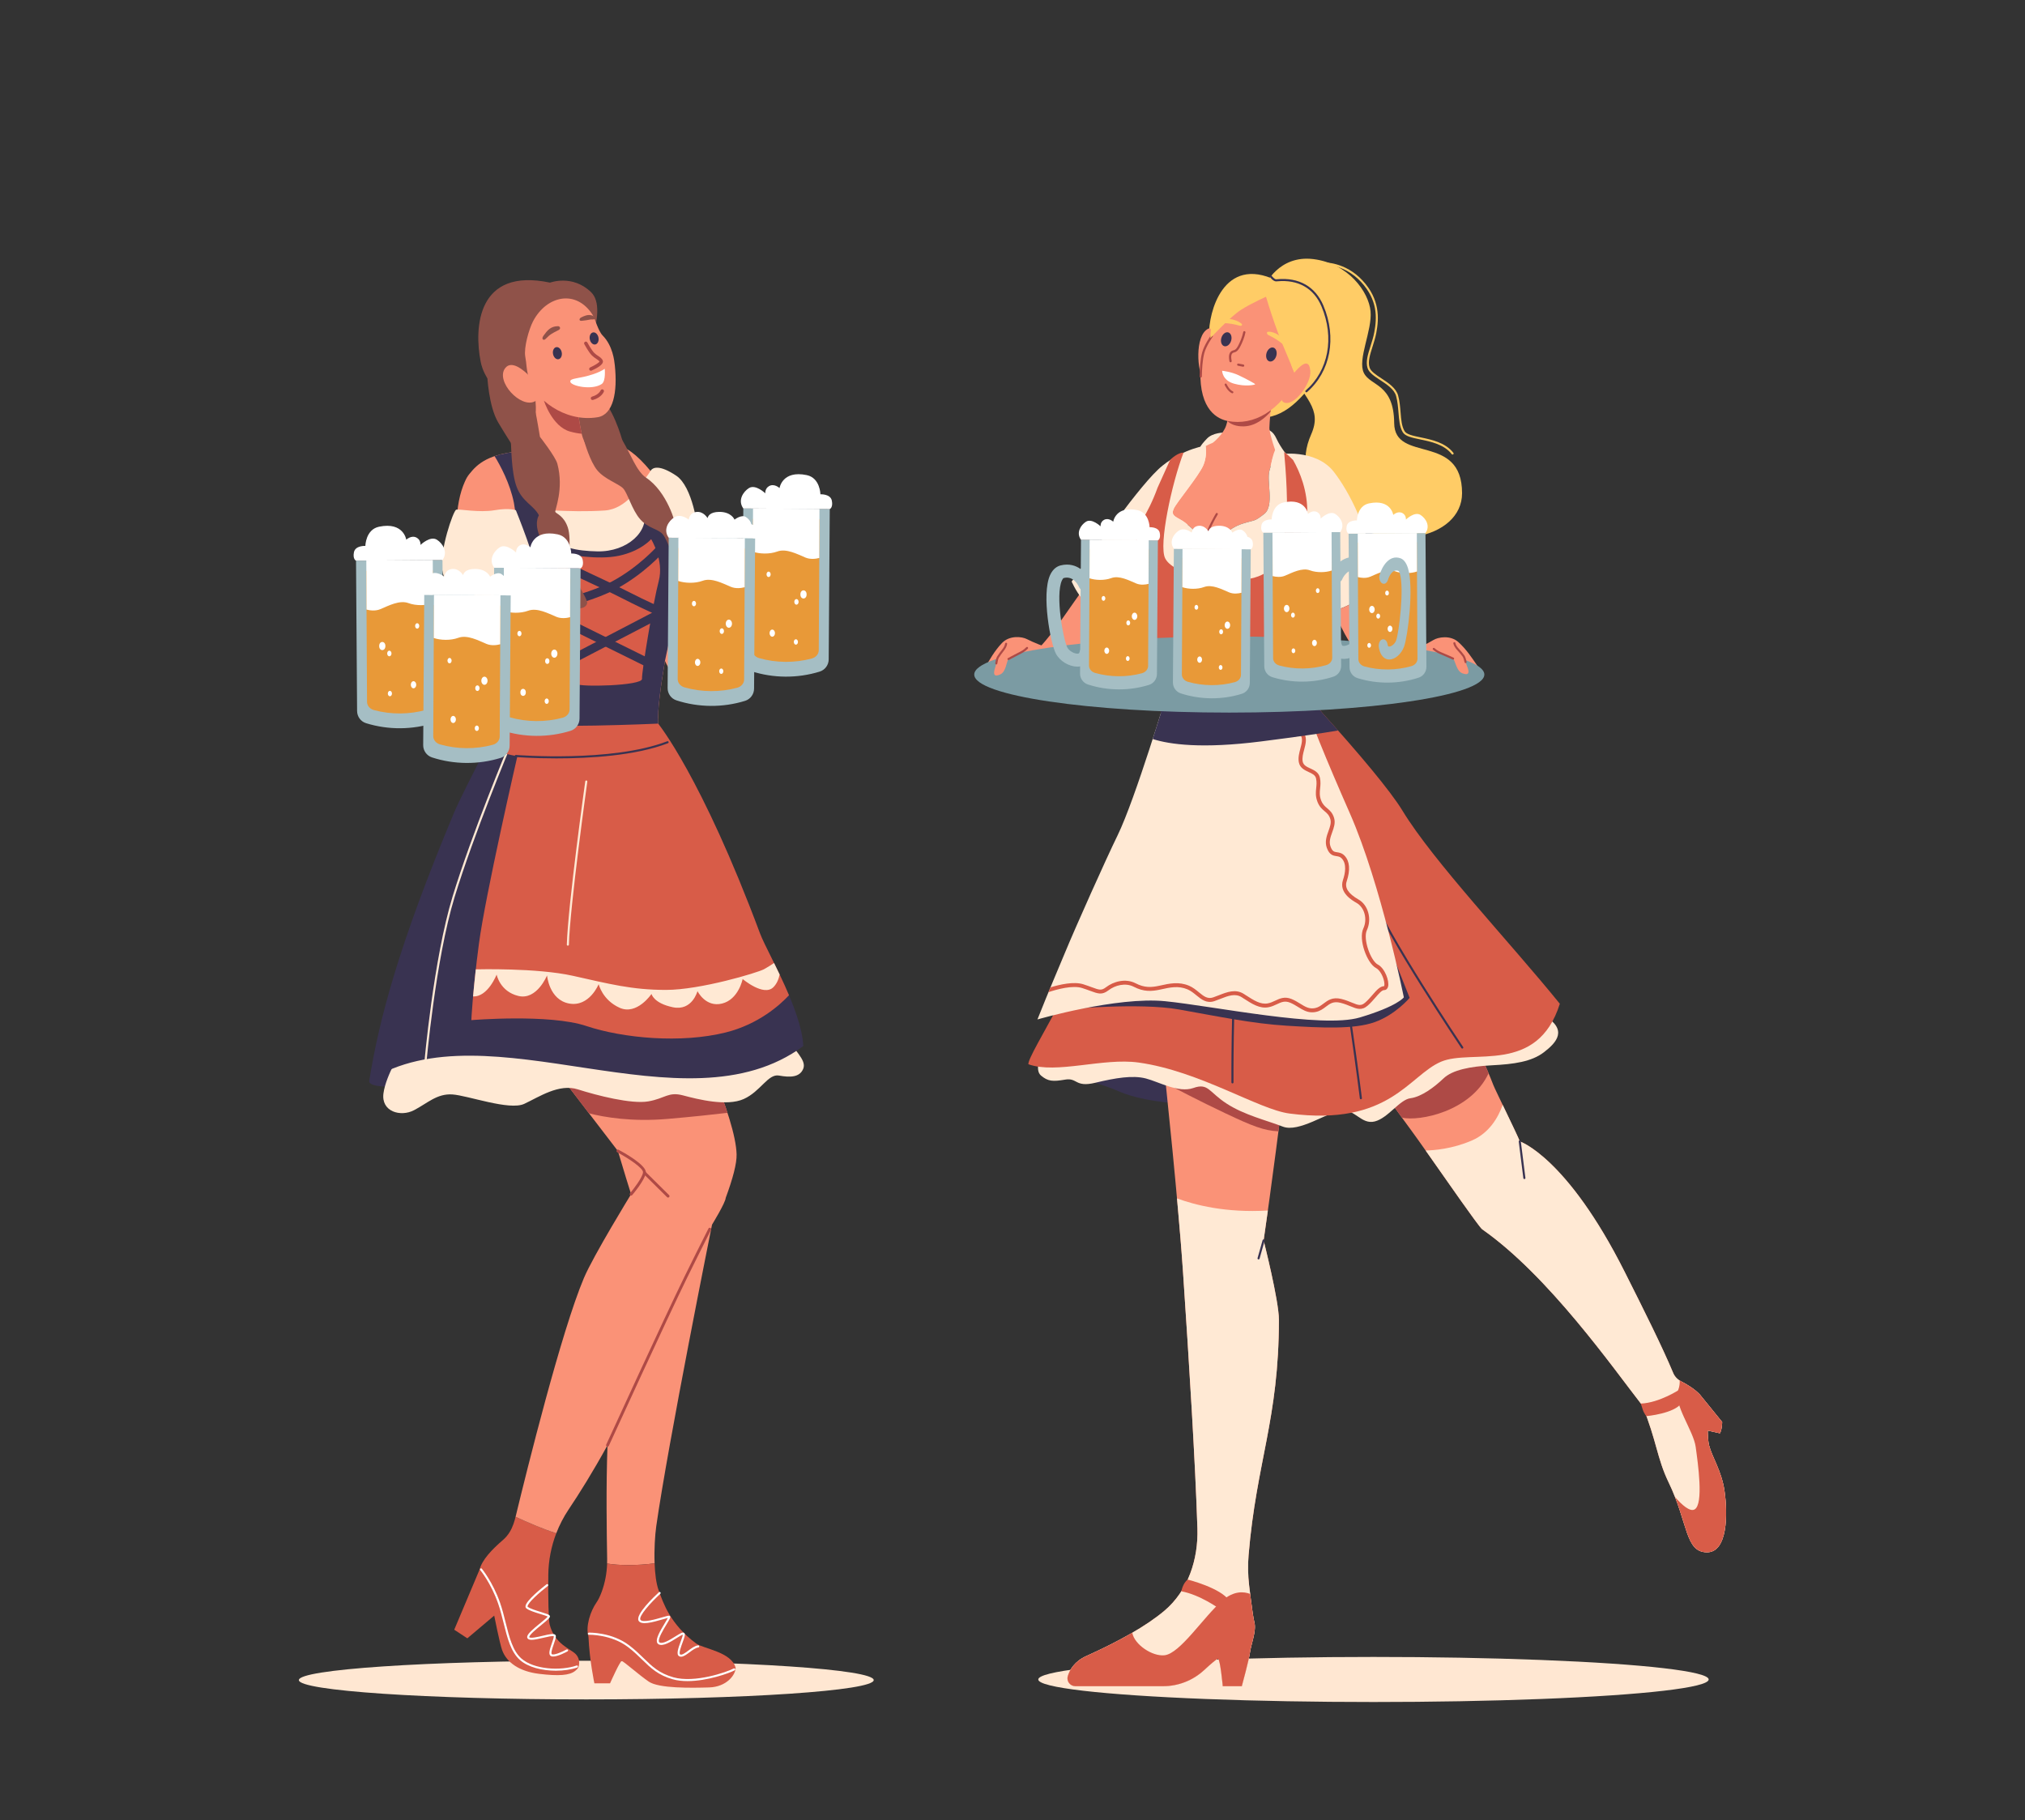 <?xml version="1.0" encoding="utf-8"?>
<svg xmlns="http://www.w3.org/2000/svg" id="_x3C_Layer_x3E_" style="enable-background:new 0 0 2131.1 1915.648" version="1.1" viewBox="0 0 2131.1 1915.648" x="0" y="0">
  <rect x="0" y="0" width="2131.1" height="1915.648" fill="#333333" stroke="none"/>
  <g>
    <g>
      <g>
        <g>
          <ellipse cx="617.012" cy="1768.179" rx="302.479" ry="20.335" style="fill:#ffe7d2"/>
        </g>
      </g>
      <g>
        <g>
          <path d="M406.966,1115.304c0,0-14.651,7.308-18.327,21.881c-3.676,14.573,98.131,1.765,125.717-9.401&#xA;					c27.586-11.166,42.036-23.646,8.21-29.557C488.739,1092.316,428.312,1101.511,406.966,1115.304z" style="fill:#393351"/>
        </g>
        <g>
          <path d="M540.371,1603.897c-0.021,0.034-0.041,0.068-0.062,0.102c0.007,0.004,0.015,0.008,0.022,0.011&#xA;					c-2.042,5.699-5.22,11.708-10.864,16.583c-11.672,10.081-22.152,20.893-24.901,31.611l-26.529,62.967l13.775,9.059&#xA;					l28.288-23.894c0,0,5.793,29.248,8.296,36.194c4.92,13.659,18.821,22.649,39.031,25.088c20.209,2.439,31.985,1.742,37.909-3.136&#xA;					c2.844-2.342,3.271-3.297,3.735-5.038c1.178-4.43,0.043-9.217-3.122-12.533c-5.442-5.701-22.141-10.337-27.5-31.276&#xA;					c-1.115-4.357-1.726-28.456-1.414-52.374c0.196-15.003,3.073-29.764,8.404-43.627c-14.638-4.59-32.025-12.279-42.841-17.318&#xA;					C542.01,1598.681,541.314,1601.249,540.371,1603.897z" style="fill:#d85c48"/>
        </g>
        <g>
          <path d="M688.9,1645.316c-0.537-14.354,0.393-29.574,1.739-39.047&#xA;					c12.429-87.462,58.706-317.414,58.706-317.414s14.221-23.178,14.385-28.166c7.46-20.187,11.722-36.133,11.462-45.783&#xA;					c-0.526-19.475-11.164-51.346-25.847-87.614c-1.789-38.605-2.117-78.679-2.117-99.628c0-39.677-53.532-256.303-54.456-265.148&#xA;					c-1.285-12.298,2.449-39.899,7.037-66.968c2.592,5.556,4.888,9.611,6.762,11.753c12.062,13.789,69.277,7.964,57.675-42.684&#xA;					c-2.42-10.564-11.884-30.901-18.246-47.598c-14.629-38.393-30.836-81.503-55.295-113.696&#xA;					c-15.904-20.934-28.584-31.247-38.014-33.639c-0.036-0.009-0.069-0.012-0.105-0.021c-29.961-11.642-61.76,2.878-98.353,4.812&#xA;					c-34.771,1.838-49.282,10.683-59.029,22.921c-1.915,2.117-3.506,4.421-4.664,6.704c-0.486,0.875-0.925,1.779-1.292,2.729&#xA;					c-11.06,24.679-10.781,57.963-5.596,112.381c4.76,49.955-19.779,115.661,5.066,128.112c26.44,13.251,42.967-12.89,48.348-56.994&#xA;					c2.597,16.595,3.23,33.318,0.34,50.094c-4.117,23.903-20.346,93.03-31.978,128.105&#xA;					c-22.281,67.183-10.272,137.266,18.882,177.275c21.461,29.452,90.85,119.892,125.977,165.573&#xA;					c6.456,21.726,11.508,37.946,13.867,45.437c0,0-39.76,64.827-49.606,88.109c-23.893,56.498-60.02,202.135-71.672,250.27v0&#xA;					c-0.088,0.365-0.186,0.751-0.279,1.128c10.817,5.039,28.203,12.727,42.841,17.318c3.36-8.739,7.689-17.124,12.957-24.979&#xA;					c11.332-16.896,25.497-39.513,40.944-67.622c-1.625,43.98-0.829,91.986-0.375,119.687c0.026,1.597,0.007,3.193-0.043,4.788&#xA;					C650.843,1647.663,670.773,1647.804,688.9,1645.316z" style="fill:#fa9277"/>
        </g>
        <g>
          <path d="M732.511,1729.612c-27.345-20.538-34.468-42.426-39.426-56.11&#xA;					c-2.537-7.002-3.778-17.347-4.185-28.186c-18.128,2.489-38.057,2.347-49.98,0.193c-0.319,10.146-2.18,20.197-5.681,29.743&#xA;					c-2.085,5.684-3.947,8.988-5.597,11.394c-3.178,4.637-5.927,10.585-7.601,16.693c-0.002,0.005-0.004,0.009-0.005,0.015&#xA;					c-0.101,0.312-0.191,0.673-0.275,1.061c-1.605,6.361-2.004,12.82-0.465,18.1c1.108,24.997,6.24,49.107,6.24,49.107h16.463&#xA;					c0,0,10.453-23.505,12.282-23.505c1.829,0,17.77,14.359,28.484,21.676c10.714,7.317,44.948,6.644,63.501,6.121&#xA;					c18.559-0.523,28.026-13.422,27.884-20.683c0,0,0-0.001,0-0.001C770.018,1738.533,739.802,1735.088,732.511,1729.612z" style="fill:#d85c48"/>
        </g>
        <g>
          <path d="M578.887,297.453c0,0,23.475-8.97,43.134,10.013c19.659,18.984-10.496,80.454-18.366,97.283&#xA;					c-7.87,16.829-11.625,43.323-25.811,39.777c-14.186-3.546-64.879-27.78-71.972-63.749&#xA;					C498.778,344.809,502.116,281.181,578.887,297.453z" style="fill:#8f5249"/>
        </g>
        <g>
          <path d="M655.007,479.249l-0.174-16.192c0,0-10.312-37.663-26.152-47.683&#xA;					c-15.84-10.021-34.793,15.801-24.571,41.116c10.222,25.315,30.027,34.259,39.61,30.639&#xA;					C653.303,483.508,655.048,483.08,655.007,479.249z" style="fill:#8f5249"/>
        </g>
        <g>
          <path d="M765.613,1171.172c-4.344-13.378-9.928-28.217-16.269-43.88&#xA;					c-0.375-8.085-0.684-16.233-0.942-24.258c-48.996-3.679-148.823-9.002-157.5,7.869c-3.151,6.128-3.47,13.117-2.285,20.04&#xA;					c10.522,13.773,21.187,27.7,31.204,40.761c16.048,4.099,44.953,9.132,82.777,5.871&#xA;					C729.116,1175.289,750.281,1173.004,765.613,1171.172z" style="fill:#ae4a46"/>
        </g>
        <g>
          <path d="M423.159,1104.887c0,0-16.994,26.413-19.606,45.748c-2.613,19.335,17.974,25.14,32.083,17.824&#xA;					c14.109-7.316,24.201-17.681,40.401-16.636c16.199,1.045,60.004,17.228,75.681,9.912c15.677-7.316,36.579-21.583,56.437-15.233&#xA;					c19.857,6.35,56.437,15.756,74.204,12.62c17.767-3.135,20.902-10.451,36.579-6.271c15.677,4.18,45.985,11.774,63.753,3.797&#xA;					c17.767-7.977,25.605-26.789,37.102-24.699c11.496,2.09,21.923,2.09,25.593-7.316c3.67-9.406-10.439-19.335-17.232-33.967&#xA;					c-6.793-14.632-73.499-65.32-151.452-48.076C598.749,1059.836,444.584,1075.101,423.159,1104.887z" style="fill:#ffe9d4"/>
        </g>
        <g>
          <g>
            <g>
              <g>
                <path d="M552.889,477.762c0,0,6.398-19.412,9.813-35.09c4.087-18.765-3.571-41.538-0.426-42.034&#xA;								c6.072-0.958,40.146,7.311,43.567,20.206c2.33,8.783,3.006,21.322,6.703,37.266c1.423,6.138,10.239,22.223,9.422,23.396&#xA;								c-1.28,1.839-12.802,9.275-30.371,10.449C560.007,494.064,552.889,477.762,552.889,477.762z" style="fill:#fa9277"/>
              </g>
            </g>
          </g>
        </g>
        <g>
          <g>
            <g>
              <g>
                <path d="M607.493,428.987l-35.062-7.313c0,0,8.556,27.275,27.515,32.522&#xA;								c4.692,1.299,8.763,1.988,12.238,2.292C609.775,445.66,608.715,436.454,607.493,428.987z" style="fill:#ae4a46"/>
              </g>
            </g>
          </g>
        </g>
        <g>
          <g>
            <g>
              <g>
                <g>
                  <g>
                    <path d="M556.196,397.583c-2.807-12.908-1.678-12.588-3.403-22.247&#xA;										c-1.68-9.405,3.831-28.964,8.295-37.411c14.2-26.869,45.248-33.678,62.539-6.639c2.695,4.215,5.842,16.977,10.65,21.853&#xA;										c10.545,10.696,12.216,26.226,12.769,31.449c2.978,28.113-1.583,51.728-17.994,54.497&#xA;										c-35.911,6.059-66.768-21.292-70.327-37.206C558.696,401.748,556.225,397.715,556.196,397.583z" style="fill:#fa9277"/>
                  </g>
                </g>
              </g>
            </g>
          </g>
        </g>
        <g>
          <g>
            <g>
              <g>
                <g>
                  <g>
                    <g>
                      <g>
                        <g>
                          <g>
                            <g>
                              <g>
                                <g>
                                  <path d="M554.117,392.779c-2.714-2.38-15.693-14.386-22.524-5.263&#xA;																	c-10.347,13.818,16.445,42.683,31.291,34.897C573.909,416.632,560.954,398.775,554.117,392.779z" style="fill:#fa9277"/>
                                </g>
                              </g>
                            </g>
                          </g>
                        </g>
                      </g>
                    </g>
                  </g>
                </g>
              </g>
            </g>
          </g>
        </g>
        <g>
          <g>
            <g>
              <g>
                <g>
                  <g>
                    <g>
                      <g>
                        <g>
                          <g>
                            <g>
                              <g>
                                <g>
                                  <g>
                                    <path d="M571.797,353.557c4.041-5.702,7.692-10.255,15.491-10.269&#xA;																		c2.18-0.004,3.117,2.78,0.675,4.03c-6.729,3.444-8.931,4.36-13.754,9.366&#xA;																		C572.06,358.915,569.446,356.874,571.797,353.557z" style="fill:#8f5249"/>
                                  </g>
                                </g>
                              </g>
                            </g>
                          </g>
                        </g>
                      </g>
                    </g>
                  </g>
                </g>
              </g>
            </g>
          </g>
        </g>
        <g>
          <g>
            <g>
              <g>
                <g>
                  <g>
                    <g>
                      <g>
                        <g>
                          <g>
                            <g>
                              <g>
                                <g>
                                  <g>
                                    <path d="M622.248,331.793c-3.877-0.922-7.578,0.743-10.719,2.336&#xA;																		c-2.097,1.064-2.472,3.797,0.593,3.511c8.447-0.787,7.993-1.677,12.148-1.463&#xA;																		C627.213,336.328,626.674,332.845,622.248,331.793z" style="fill:#8f5249"/>
                                  </g>
                                </g>
                              </g>
                            </g>
                          </g>
                        </g>
                      </g>
                    </g>
                  </g>
                </g>
              </g>
            </g>
          </g>
        </g>
        <g>
          <g>
            <g>
              <g>
                <g>
                  <g>
                    <g>
                      <g>
                        <g>
                          <path d="M582.002,372.595c0.68,3.5,3.28,5.939,5.806,5.447c2.526-0.491,4.022-3.726,3.342-7.226&#xA;													c-0.681-3.5-3.28-5.939-5.806-5.448C582.818,365.86,581.322,369.095,582.002,372.595z" style="fill:#393351"/>
                        </g>
                      </g>
                    </g>
                  </g>
                </g>
              </g>
            </g>
          </g>
        </g>
        <g>
          <g>
            <g>
              <g>
                <g>
                  <g>
                    <g>
                      <g>
                        <g>
                          <path d="M620.687,357.076c0.68,3.5,3.28,5.939,5.806,5.448c2.526-0.491,4.022-3.726,3.342-7.226&#xA;													c-0.68-3.5-3.28-5.939-5.806-5.448C621.503,350.341,620.006,353.576,620.687,357.076z" style="fill:#393351"/>
                        </g>
                      </g>
                    </g>
                  </g>
                </g>
              </g>
            </g>
          </g>
        </g>
        <g>
          <g>
            <g>
              <g>
                <path d="M622.22,390.129c-0.812,0.159-1.656-0.254-2.009-1.042c-0.411-0.917-0.001-1.994,0.916-2.405&#xA;								c4.655-2.088,9.068-4.875,9.742-6.123c-0.508-1.029-1.879-1.936-3.45-2.977c-1.425-0.943-3.04-2.013-4.52-3.489&#xA;								c-3.407-3.401-7.798-11.56-7.983-11.905c-0.475-0.886-0.142-1.989,0.744-2.464c0.888-0.473,1.99-0.142,2.465,0.744&#xA;								c0.043,0.08,4.321,8.029,7.347,11.049c1.221,1.219,2.612,2.14,3.957,3.031c2.124,1.406,4.131,2.735,4.953,4.979&#xA;								c1.087,2.965-2.872,6.49-11.765,10.477C622.487,390.06,622.354,390.102,622.22,390.129z M630.963,380.777l0.009-0.002&#xA;								L630.963,380.777z" style="fill:#ae4a46"/>
              </g>
            </g>
          </g>
        </g>
        <g>
          <g>
            <g>
              <g>
                <g>
                  <g>
                    <g>
                      <g>
                        <g>
                          <path d="M636.402,388.085c0,0-3.024,2.559-11.193,5.421c-15.851,5.554-25.963,4.084-24.984,8.404&#xA;													c0.979,4.32,22.683,9.111,32.998,2.241C637.779,401.117,636.402,388.085,636.402,388.085z" style="fill:#fff"/>
                        </g>
                      </g>
                    </g>
                  </g>
                </g>
              </g>
            </g>
          </g>
        </g>
        <g>
          <g>
            <g>
              <g>
                <path d="M623.914,420.958c-0.924,0.181-1.846-0.377-2.102-1.299c-0.269-0.968,0.297-1.972,1.266-2.242&#xA;								c7.044-1.96,8.957-6.352,9.035-6.538c0.385-0.922,1.446-1.367,2.369-0.99c0.924,0.377,1.376,1.42,1.008,2.348&#xA;								c-0.1,0.253-2.557,6.215-11.436,8.687C624.007,420.938,623.96,420.949,623.914,420.958z" style="fill:#ae4a46"/>
              </g>
            </g>
          </g>
        </g>
        <g>
          <g>
            <path d="M664.152,1258.32c-0.346,0-0.693-0.118-0.977-0.359c-0.635-0.54-0.711-1.493-0.171-2.127&#xA;						c3.503-4.117,12.796-16.062,13.717-21.817c0.703-4.395-15.448-15.106-27.141-21.308c-0.736-0.391-1.016-1.304-0.626-2.04&#xA;						c0.391-0.737,1.304-1.017,2.04-0.626c5.021,2.663,30.002,16.358,28.707,24.451c-1.242,7.766-13.862,22.666-14.398,23.297&#xA;						C665.004,1258.14,664.579,1258.32,664.152,1258.32z" style="fill:#ae4a46"/>
          </g>
        </g>
        <g>
          <g>
            <path d="M639.338,1522.544c-0.21,0-0.423-0.044-0.627-0.137c-0.758-0.347-1.091-1.242-0.744-2&#xA;						c0.609-1.331,61.14-133.595,82.323-176.746c7.764-15.817,16.277-32.885,25.301-50.729c0.376-0.744,1.284-1.042,2.027-0.666&#xA;						c0.744,0.376,1.042,1.284,0.666,2.027c-9.018,17.835-17.526,34.892-25.285,50.698&#xA;						c-21.165,43.115-81.679,175.341-82.288,176.672C640.457,1522.216,639.91,1522.544,639.338,1522.544z" style="fill:#ae4a46"/>
          </g>
        </g>
        <g>
          <g>
            <path d="M703.068,1260.356c-0.384,0-0.767-0.145-1.061-0.436l-24.858-24.592&#xA;						c-0.592-0.586-0.598-1.542-0.012-2.134c0.586-0.592,1.542-0.597,2.134-0.011l24.858,24.593&#xA;						c0.592,0.586,0.598,1.542,0.012,2.134C703.846,1260.207,703.457,1260.356,703.068,1260.356z" style="fill:#ae4a46"/>
          </g>
        </g>
        <g>
          <path d="M673.763,510.41c0,0,8.656-10.888,10.86-14.77c2.204-3.882,9.324-6.828,27.002,4.957&#xA;					c17.678,11.785,22.588,55.734,22.588,55.734s14.732,4.174,14.977,10.803c0.246,6.629-15.468,4.665-16.696,7.611&#xA;					s-2.455,13.013-13.258,13.749c-10.803,0.737-32.9-14.731-36.338-29.217C679.461,544.791,673.763,510.41,673.763,510.41z" style="fill:#ffe9d4"/>
        </g>
        <g>
          <g>
            <path d="M724.619,583.049c-5.565-17.353-44.808-66.16-50.856-72.64c0,0-14.06,25.251-37.165,26.837&#xA;						c-38.009,2.609-77.042-2.356-88.719-0.967c-40.039,3.355-17.712,52.355-38.418,57.146c2.37,6.679,4.717,13.543,6.916,20.563&#xA;						c3.875,12.371,7.999,24.89,11.67,37.522c40.226-5.851,101.133-14.25,137.074-16.995c20.587-1.573,35.688-2.497,46.963-3.289&#xA;						c0.512-2.441,0.805-3.803,0.805-3.803S732.155,606.551,724.619,583.049z" style="fill:#ffe9d4"/>
          </g>
        </g>
        <g>
          <path d="M799.834,982.373c-61.903-165.854-107.121-220.485-107.147-220.81&#xA;					c-0.024-0.323-0.046-0.654-0.065-0.991c0,0,0,0-0.001,0c-0.76-13.091,2.827-39.293,7.188-65.025c0,0,12.28-58.876,15.591-64.857&#xA;					c6.445-11.642,11.191-24.114,11.85-31.808c3.119-36.382-55.214-101.413-74.388-129.152c-0.057-0.015-0.114-0.033-0.171-0.047&#xA;					c-0.036-0.009-0.069-0.012-0.105-0.021c-7.288-2.832-14.684-4.107-22.232-4.401c7.705,9.618,35.096,30.147,47.304,72.038&#xA;					c6.257,21.47-17.146,43.66-49.094,42.981c-20.979-0.446-41.404-3.716-48.813-17.585c-6.063-11.35-21.746-64.873-30.241-87.913&#xA;					c-12.015,0.907-21.434,2.722-28.996,5.275c6.226,10.187,16.171,28.712,20.263,48.831c6.164,30.307,3.364,136.414-3.711,161.439&#xA;					c2.597,16.595,1.003,31.755-1.886,48.531c-1.047,6.081-47.105,92-57.36,116.493c-58.711,140.215-79.02,218.64-89.181,281.833&#xA;					c125.226-79.488,331.189,56.592,456.747-36.262C843.627,1062.554,807.111,1001.87,799.834,982.373z" style="fill:#393351"/>
        </g>
        <g>
          <path d="M447.534,1121.155c-0.031,0-0.063-0.001-0.095-0.004c-0.603-0.052-1.049-0.583-0.998-1.185&#xA;					c0.094-1.094,9.61-110.202,29.916-176.639c20.289-66.379,58.586-158.009,58.97-158.927c0.233-0.558,0.875-0.821,1.434-0.587&#xA;					c0.558,0.234,0.821,0.876,0.587,1.433c-0.384,0.917-38.64,92.448-58.896,158.721c-20.238,66.213-29.735,175.093-29.828,176.185&#xA;					C448.576,1120.724,448.097,1121.155,447.534,1121.155z" style="fill:#ffe9d4"/>
        </g>
        <g>
          <path d="M830.348,1047.427c-11.544-27.345-26.19-53.469-30.513-65.054&#xA;					c-61.903-165.854-107.121-220.485-107.147-220.81c0,0-126.906,5.682-146.038-0.65c-8.262-2.734-13.518-6.638-17.277-9.089&#xA;					c-4.559,9.294-11.313,22.513-18.506,36.59c8.726,2.048,28.137,6.565,33.601,7.513c0,0-33.748,146.251-40.467,197.469&#xA;					c-6.72,51.218-7.954,80.222-7.954,80.222s82.106-6.788,120.967,6.171c38.86,12.959,99.817,18.513,146.784,6.788&#xA;					C798.445,1077.926,820.929,1057.534,830.348,1047.427z" style="fill:#d85c48"/>
        </g>
        <g>
          <path d="M597.618,583.232c0,0,30.815,6.558,53.907,1.625c23.091-4.933,33.749-17.407,33.749-17.407&#xA;					s13.766,22.38,7.993,44.026c-5.773,21.646-18.063,95.647-17.619,102.985c0.444,7.338-66.754,8.915-68.974,5.246&#xA;					C604.454,716.038,603.216,601.949,597.618,583.232z" style="fill:#d85c48"/>
        </g>
        <g>
          <g>
            <path d="M688.732,705.393c-0.674,0-1.357-0.151-2.001-0.469l-121.569-60.047&#xA;						c-1.747-0.863-2.746-2.747-2.48-4.677c0.266-1.93,1.737-3.473,3.652-3.832c0.494-0.092,49.681-9.409,77.68-24.388&#xA;						c27.915-14.935,47.079-36.508,47.269-36.724c1.652-1.877,4.512-2.059,6.389-0.406c1.876,1.652,2.058,4.513,0.406,6.389&#xA;						c-0.821,0.933-20.45,23.025-49.794,38.724c-20.4,10.915-50.409,18.728-67.39,22.587l109.846,54.256&#xA;						c2.242,1.107,3.161,3.822,2.054,6.063C692.005,704.467,690.4,705.393,688.732,705.393z" style="fill:#393351"/>
          </g>
        </g>
        <g>
          <g>
            <path d="M573.184,713.138c-1.841,0-3.572-1.132-4.247-2.96c-0.857-2.319,0.306-4.89,2.599-5.785&#xA;						c2.964-1.281,41.554-21.288,114.714-59.473c-0.404-0.181-0.823-0.37-1.256-0.567c-6.027-2.733-16.054-7.441-29.593-14.355&#xA;						c-25.621-13.083-87.44-41.153-88.061-41.435c-2.277-1.033-3.285-3.716-2.252-5.993c1.033-2.277,3.716-3.286,5.993-2.252&#xA;						c0.623,0.283,62.633,28.439,88.438,41.616c22.969,11.729,35.841,17.127,38.375,18.164c0.393,0.111,0.799,0.295,1.238,0.561&#xA;						c1.351,0.818,2.177,2.282,2.181,3.861c0.004,1.58-0.816,3.046-2.163,3.871c-0.217,0.133-0.424,0.244-0.627,0.337&#xA;						c-0.893,0.465-3.584,1.87-7.596,3.963c-99.644,52.009-114.644,59.599-116.176,60.164&#xA;						C574.234,713.047,573.705,713.137,573.184,713.138z" style="fill:#393351"/>
          </g>
        </g>
        <g>
          <path d="M512.756,394.668c0,0,1.252,32.772,11.682,50.182c10.431,17.41,12.517,19.913,13.143,21.373&#xA;					c0.626,1.46,0.209,30.875,6.258,46.521c6.05,15.646,18.072,19.193,23.326,29.623c0,0-6.429,8.762,2.959,26.703&#xA;					c9.388,17.941,16.093,27.537,17.33,30.875c0,0,2.622,24.652,9.164,32.961s7.054,8.238,11.265,7.716&#xA;					c4.211-0.521,8.794-1.041,10.03-5.63c1.236-4.589-18.791-34.213-19.626-36.299c-0.834-2.086,3.502-30.7-0.67-43.425&#xA;					c-4.172-12.725-12.604-14.721-13.23-16.599c-0.626-1.878,9.281-23.832,2.189-50.551c-1.999-7.531-18.329-28.363-18.329-28.363&#xA;					s-3.646-21.845-4.47-25.012c-1.58-6.071-7.054-6.906-10.888-7.949C549.055,425.751,512.756,394.668,512.756,394.668z" style="fill:#8f5249"/>
        </g>
        <g>
          <path d="M542.904,536.992c0,0-6.501-2.761-22.539,0c-16.037,2.762-36.974-1.437-40.174-0.614&#xA;					c-3.2,0.824-17.78,43.833-14.864,63.151c2.916,19.318,19.886,28.066,14.864,37.907c-5.023,9.841-7.734,18.47,0,17.86&#xA;					c7.734-0.61,14.295-7.571,16.847-3.785c2.551,3.785,5.162,7.066,12.422,5.243c7.26-1.822,7.597-10.794,13.092-8.019&#xA;					c5.495,2.775,8.383,8.383,14.215,4.738c5.832-3.645,3.938-9.219,9.477-7.29c5.539,1.93,6.441,4.61,11.968,1.029&#xA;					c5.527-3.581,6.586-26.544,7.15-40.03C565.926,593.698,542.904,536.992,542.904,536.992z" style="fill:#ffe9d4"/>
        </g>
        <g>
          <path d="M615.161,465.186c0,0,5.743,20.467,13.403,29.771c7.66,9.304,22.281,14.089,27.066,18.874&#xA;					c4.785,4.785,9.415,22.862,18.132,32.698c8.717,9.836,18.819,9.836,23.87,15.95c5.051,6.114,11.697,28.179,15.153,28.976&#xA;					c3.456,0.798,16.205-3.997,16.077-8.113c-0.127-4.116-16.926-24.641-17.385-28.573c-0.46-3.931-9.06-37.029-31.708-52.154&#xA;					c-9.802-6.546-15.633-23.876-24.937-39.561C645.529,447.373,610.544,447.034,615.161,465.186z" style="fill:#8f5249"/>
        </g>
        <g>
          <g>
            <g>
              <path d="M777.815,685.203c1.05,0.008,2.091-0.058,3.107-0.203c7.668-1.093,13.213-6.537,14.83-14.563&#xA;							c0.84-4.159-1.852-8.209-6.011-9.049c-4.154-0.83-8.209,1.852-9.048,6.014c-0.441,2.177-1.166,2.282-1.932,2.391&#xA;							c-4.064,0.546-10.534-3.13-12.66-7.201c-4.785-9.155-14.413-61.641-6.462-79.358c0.737-1.642,1.595-2.764,2.241-2.924&#xA;							c11.767-2.972,17.381,9.212,17.976,10.609c1.663,3.88,6.145,5.724,10.052,4.077c3.892-1.638,5.739-6.085,4.126-9.987&#xA;							c-3.702-8.962-15.937-24.598-35.889-19.602c-3.772,0.946-9.012,3.716-12.523,11.537c-10.355,23.078,0.66,80.894,6.867,92.765&#xA;							C757.175,678.673,768.03,685.133,777.815,685.203z" style="fill:#a5bec4"/>
            </g>
            <g>
              <path d="M790.42,706.302c23.273,7.582,48.841,7.763,72.22,0.513c5.607-1.739,9.431-6.953,9.473-12.823&#xA;							l1.124-158.211l-90.982-0.646l-1.124,158.211C781.088,699.216,784.838,704.483,790.42,706.302z" style="fill:#a5bec4"/>
            </g>
            <g>
              <path d="M798.871,692.616c17.894,5.126,37.547,5.265,55.512,0.394c4.309-1.168,7.245-4.68,7.273-8.636&#xA;							l0.758-137.871l-69.934-0.497l-0.758,137.871C791.694,687.834,794.579,691.387,798.871,692.616z" style="fill:#e89938"/>
            </g>
            <g>
              <path d="M792.479,535.133l69.934,0.497l-0.224,51.604c-3.744,0.964-9.403,1.717-14.538-0.439&#xA;							c-8.636-3.625-20.234-9.844-29.61-6.365c-8.133,3.018-18.863,2.582-25.753,0.2L792.479,535.133z" style="fill:#fff"/>
            </g>
            <g>
              <path d="M873.237,535.78c0,0,3.631-1.489,2.204-8.831c-1.428-7.342-12.033-6.73-12.033-6.73&#xA;							s-0.237-17.24-14.378-20.191c-25.901-5.405-28.654,13.665-28.654,13.665s-5.507-5.303-11.115-2.04&#xA;							c-4.37,2.542-3.875,7.532-3.875,7.532s-10.204-9.925-17.233-5.492c-5.914,3.729-12.1,12.8-5.897,21.441L873.237,535.78z" style="fill:#fff"/>
            </g>
          </g>
          <g>
            <ellipse cx="845.598" cy="625.596" rx="3.271" ry="4.281" style="fill:#fff"/>
          </g>
          <g>
            <path d="M835.908,633.43c0,1.641,1.016,2.971,2.27,2.971c1.253,0,2.27-1.33,2.27-2.971&#xA;						c0-1.641-1.016-2.971-2.27-2.971C836.924,630.459,835.908,631.789,835.908,633.43z" style="fill:#fff"/>
          </g>
          <g>
            <path d="M809.872,666.342c0,2.065,1.279,3.739,2.857,3.739c1.578,0,2.857-1.674,2.857-3.739&#xA;						c0-2.065-1.279-3.739-2.857-3.739C811.151,662.603,809.872,664.277,809.872,666.342z" style="fill:#fff"/>
          </g>
          <g>
            <path d="M835.408,675.614c0,1.578,0.977,2.856,2.183,2.856c1.205,0,2.182-1.279,2.182-2.856&#xA;						c0-1.578-0.977-2.856-2.182-2.856C836.385,672.758,835.408,674.036,835.408,675.614z" style="fill:#fff"/>
          </g>
          <g>
            <path d="M806.692,604.439c0,1.578,0.977,2.857,2.182,2.857s2.182-1.279,2.182-2.857&#xA;						s-0.977-2.857-2.182-2.857S806.692,602.861,806.692,604.439z" style="fill:#fff"/>
          </g>
        </g>
        <g>
          <g>
            <g>
              <path d="M515.59,747.535c1.05,0.008,2.091-0.058,3.107-0.203c7.668-1.093,13.212-6.537,14.83-14.563&#xA;							c0.84-4.159-1.852-8.209-6.011-9.049c-4.154-0.83-8.209,1.852-9.049,6.014c-0.44,2.177-1.166,2.282-1.932,2.392&#xA;							c-4.064,0.546-10.534-3.13-12.66-7.201c-4.785-9.155-14.413-61.641-6.462-79.358c0.737-1.642,1.595-2.764,2.241-2.924&#xA;							c11.767-2.972,17.381,9.212,17.976,10.609c1.663,3.88,6.145,5.724,10.052,4.077c3.892-1.638,5.739-6.085,4.126-9.987&#xA;							c-3.702-8.962-15.937-24.598-35.889-19.602c-3.772,0.946-9.012,3.716-12.523,11.537c-10.355,23.079,0.66,80.895,6.867,92.765&#xA;							C494.95,741.006,505.805,747.466,515.59,747.535z" style="fill:#a5bec4"/>
            </g>
            <g>
              <path d="M528.195,768.634c23.273,7.582,48.841,7.764,72.22,0.513c5.607-1.739,9.431-6.952,9.473-12.823&#xA;							l1.124-158.211l-90.982-0.646l-1.124,158.212C518.863,761.549,522.613,766.816,528.195,768.634z" style="fill:#a5bec4"/>
            </g>
            <g>
              <path d="M536.646,754.949c17.894,5.126,37.547,5.265,55.512,0.394c4.309-1.168,7.245-4.68,7.273-8.636&#xA;							l0.758-137.871l-69.934-0.497l-0.758,137.871C529.469,750.167,532.354,753.72,536.646,754.949z" style="fill:#e89938"/>
            </g>
            <g>
              <path d="M530.255,597.466l69.934,0.497l-0.224,51.604c-3.744,0.964-9.403,1.717-14.538-0.439&#xA;							c-8.636-3.625-20.234-9.844-29.61-6.365c-8.133,3.018-18.862,2.582-25.753,0.199L530.255,597.466z" style="fill:#fff"/>
            </g>
            <g>
              <path d="M611.012,598.113c0,0,3.631-1.489,2.204-8.831c-1.428-7.342-12.033-6.73-12.033-6.73&#xA;							s-0.237-17.24-14.378-20.191c-25.901-5.404-28.654,13.664-28.654,13.664s-5.507-5.303-11.115-2.039&#xA;							c-4.37,2.542-3.875,7.532-3.875,7.532s-10.204-9.925-17.233-5.492c-5.915,3.729-12.1,12.8-5.897,21.441L611.012,598.113z" style="fill:#fff"/>
            </g>
          </g>
          <g>
            <path d="M580.102,687.928c0,2.364,1.465,4.281,3.271,4.281c1.806,0,3.271-1.917,3.271-4.281&#xA;						s-1.465-4.281-3.271-4.281C581.567,683.647,580.102,685.564,580.102,687.928z" style="fill:#fff"/>
          </g>
          <g>
            <ellipse cx="575.953" cy="695.763" rx="2.27" ry="2.97" style="fill:#fff"/>
          </g>
          <g>
            <ellipse cx="550.504" cy="728.674" rx="2.856" ry="3.739" style="fill:#fff"/>
          </g>
          <g>
            <path d="M573.183,737.947c0,1.578,0.977,2.857,2.182,2.857c1.205,0,2.182-1.279,2.182-2.857&#xA;						c0-1.578-0.977-2.857-2.182-2.857C574.16,735.09,573.183,736.369,573.183,737.947z" style="fill:#fff"/>
          </g>
          <g>
            <path d="M544.467,666.772c0,1.578,0.977,2.856,2.182,2.856c1.205,0,2.182-1.279,2.182-2.856&#xA;						c0-1.578-0.977-2.856-2.182-2.856C545.444,663.915,544.467,665.194,544.467,666.772z" style="fill:#fff"/>
          </g>
        </g>
        <g>
          <g>
            <g>
              <path d="M470.103,739.513c-1.05,0.008-2.091-0.058-3.107-0.203c-7.668-1.093-13.213-6.537-14.83-14.564&#xA;							c-0.84-4.159,1.852-8.209,6.011-9.049c4.154-0.83,8.209,1.852,9.049,6.014c0.441,2.177,1.166,2.282,1.932,2.392&#xA;							c4.064,0.546,10.534-3.13,12.66-7.201c4.785-9.155,14.413-61.641,6.462-79.358c-0.737-1.642-1.595-2.764-2.241-2.924&#xA;							c-11.767-2.972-17.381,9.212-17.976,10.609c-1.663,3.88-6.145,5.724-10.052,4.077c-3.892-1.638-5.739-6.085-4.126-9.987&#xA;							c3.702-8.962,15.937-24.598,35.889-19.602c3.772,0.946,9.012,3.716,12.523,11.537c10.355,23.079-0.66,80.895-6.867,92.765&#xA;							C490.743,732.984,479.888,739.444,470.103,739.513z" style="fill:#a5bec4"/>
            </g>
            <g>
              <path d="M457.498,760.612c-23.273,7.582-48.841,7.763-72.22,0.513&#xA;							c-5.607-1.739-9.431-6.952-9.473-12.823l-1.124-158.211l90.983-0.646l1.124,158.211&#xA;							C466.83,753.527,463.08,758.794,457.498,760.612z" style="fill:#a5bec4"/>
            </g>
            <g>
              <path d="M449.046,746.927c-17.894,5.126-37.547,5.265-55.512,0.394&#xA;							c-4.309-1.168-7.245-4.68-7.273-8.636l-0.758-137.871l69.934-0.497l0.758,137.871&#xA;							C456.224,742.145,453.339,745.698,449.046,746.927z" style="fill:#e89938"/>
            </g>
            <g>
              <path d="M455.438,589.445l-69.934,0.497l0.224,51.604c3.744,0.964,9.402,1.717,14.538-0.439&#xA;							c8.636-3.625,20.233-9.844,29.61-6.365c8.133,3.018,18.862,2.582,25.753,0.199L455.438,589.445z" style="fill:#fff"/>
            </g>
            <g>
              <path d="M374.681,590.091c0,0-3.631-1.489-2.203-8.831s12.033-6.73,12.033-6.73&#xA;							s0.237-17.24,14.378-20.191c25.901-5.405,28.655,13.664,28.655,13.664s5.506-5.303,11.115-2.039&#xA;							c4.37,2.542,3.875,7.532,3.875,7.532s10.204-9.925,17.233-5.492c5.914,3.729,12.1,12.8,5.897,21.441L374.681,590.091z" style="fill:#fff"/>
            </g>
          </g>
          <g>
            <ellipse cx="402.32" cy="679.906" rx="3.271" ry="4.281" style="fill:#fff"/>
          </g>
          <g>
            <path d="M412.01,687.741c0,1.641-1.016,2.97-2.27,2.97c-1.253,0-2.269-1.33-2.269-2.97&#xA;						c0-1.641,1.016-2.971,2.269-2.971C410.994,684.771,412.01,686.101,412.01,687.741z" style="fill:#fff"/>
          </g>
          <g>
            <path d="M438.046,720.653c0,2.065-1.279,3.739-2.857,3.739c-1.578,0-2.857-1.674-2.857-3.739&#xA;						c0-2.065,1.279-3.739,2.857-3.739C436.766,716.914,438.046,718.588,438.046,720.653z" style="fill:#fff"/>
          </g>
          <g>
            <path d="M412.51,729.925c0,1.578-0.977,2.857-2.182,2.857c-1.205,0-2.182-1.279-2.182-2.857&#xA;						c0-1.578,0.977-2.857,2.182-2.857C411.533,727.069,412.51,728.348,412.51,729.925z" style="fill:#fff"/>
          </g>
          <g>
            <path d="M441.226,658.75c0,1.578-0.977,2.857-2.182,2.857c-1.205,0-2.182-1.279-2.182-2.857&#xA;						c0-1.578,0.977-2.856,2.182-2.856C440.249,655.893,441.226,657.172,441.226,658.75z" style="fill:#fff"/>
          </g>
        </g>
        <g>
          <g>
            <g>
              <g>
                <path d="M711.889,737.087c23.273,7.582,48.841,7.763,72.219,0.513&#xA;								c5.607-1.739,9.431-6.953,9.473-12.823l1.124-158.212l-90.982-0.646l-1.124,158.211&#xA;								C702.557,730.001,706.306,735.268,711.889,737.087z" style="fill:#a5bec4"/>
              </g>
              <g>
                <path d="M720.34,723.401c17.894,5.126,37.547,5.265,55.512,0.394c4.309-1.168,7.245-4.68,7.273-8.636&#xA;								l0.758-137.871l-69.934-0.497l-0.758,137.871C713.163,718.619,716.048,722.172,720.34,723.401z" style="fill:#e89938"/>
              </g>
              <g>
                <path d="M713.948,565.919l69.934,0.497l-0.224,51.604c-3.744,0.964-9.403,1.717-14.538-0.439&#xA;								c-8.636-3.625-20.234-9.844-29.61-6.365c-8.133,3.018-18.862,2.582-25.753,0.2L713.948,565.919z" style="fill:#fff"/>
              </g>
            </g>
            <g>
              <path d="M763.796,656.381c0,2.364,1.465,4.281,3.271,4.281c1.807,0,3.271-1.917,3.271-4.281&#xA;							c0-2.365-1.464-4.281-3.271-4.281C765.26,652.099,763.796,654.016,763.796,656.381z" style="fill:#fff"/>
            </g>
            <g>
              <path d="M757.377,664.215c0,1.641,1.016,2.971,2.269,2.971c1.253,0,2.27-1.33,2.27-2.971&#xA;							c0-1.641-1.016-2.97-2.27-2.97C758.393,661.245,757.377,662.575,757.377,664.215z" style="fill:#fff"/>
            </g>
            <g>
              <path d="M731.341,697.127c0,2.065,1.279,3.739,2.857,3.739c1.578,0,2.856-1.674,2.856-3.739&#xA;							c0-2.065-1.279-3.739-2.856-3.739C732.62,693.388,731.341,695.062,731.341,697.127z" style="fill:#fff"/>
            </g>
            <g>
              <path d="M756.877,706.399c0,1.578,0.977,2.857,2.182,2.857c1.205,0,2.182-1.279,2.182-2.857&#xA;							c0-1.578-0.977-2.856-2.182-2.856C757.854,703.543,756.877,704.821,756.877,706.399z" style="fill:#fff"/>
            </g>
            <g>
              <path d="M728.16,635.224c0,1.578,0.977,2.856,2.182,2.856c1.205,0,2.182-1.279,2.182-2.856&#xA;							s-0.977-2.857-2.182-2.857C729.138,632.367,728.16,633.646,728.16,635.224z" style="fill:#fff"/>
            </g>
          </g>
          <g>
            <path d="M796.909,557.734c-0.686-3.525-3.487-5.214-6.214-6.02c-0.643-3.056-3.259-6.153-5.913-7.707&#xA;						c-4.679-2.739-11.755,2.863-11.755,2.863s-3.31-8.341-16.321-8.14c-9.308,0.144-11.547,4.247-12.068,6.571&#xA;						c-1.451-2.286-6.28-8.57-14.243-5.939c-4.801,1.586-5.617,7.508-5.617,7.508s-8.128-6.825-15.157-2.393&#xA;						c-5.915,3.729-12.1,12.8-5.897,21.441l90.982,0.646C794.705,566.565,798.336,565.076,796.909,557.734z" style="fill:#fff"/>
          </g>
        </g>
        <g>
          <g>
            <g>
              <g>
                <path d="M454.646,797.134c23.273,7.582,48.841,7.763,72.22,0.513&#xA;								c5.607-1.739,9.431-6.953,9.473-12.823l1.124-158.211l-90.982-0.646l-1.124,158.211&#xA;								C445.315,790.048,449.064,795.316,454.646,797.134z" style="fill:#a5bec4"/>
              </g>
              <g>
                <path d="M463.098,783.449c17.894,5.126,37.547,5.265,55.512,0.394c4.309-1.168,7.245-4.68,7.273-8.636&#xA;								l0.757-137.871l-69.934-0.497l-0.758,137.871C455.92,778.667,458.806,782.219,463.098,783.449z" style="fill:#e89938"/>
              </g>
              <g>
                <path d="M456.706,625.966l69.934,0.497l-0.224,51.604c-3.744,0.964-9.403,1.717-14.538-0.439&#xA;								c-8.636-3.625-20.233-9.844-29.61-6.365c-8.133,3.018-18.862,2.582-25.753,0.199L456.706,625.966z" style="fill:#fff"/>
              </g>
            </g>
            <g>
              <path d="M506.554,716.428c0,2.365,1.465,4.281,3.271,4.281s3.271-1.917,3.271-4.281&#xA;							s-1.465-4.281-3.271-4.281S506.554,714.064,506.554,716.428z" style="fill:#fff"/>
            </g>
            <g>
              <path d="M500.134,724.263c0,1.641,1.016,2.971,2.27,2.971c1.254,0,2.27-1.33,2.27-2.971&#xA;							c0-1.64-1.016-2.971-2.27-2.971C501.15,721.292,500.134,722.622,500.134,724.263z" style="fill:#fff"/>
            </g>
            <g>
              <path d="M474.099,757.174c0,2.065,1.279,3.739,2.856,3.739c1.578,0,2.857-1.674,2.857-3.739&#xA;							c0-2.065-1.279-3.739-2.857-3.739C475.378,753.435,474.099,755.109,474.099,757.174z" style="fill:#fff"/>
            </g>
            <g>
              <path d="M499.635,766.447c0,1.578,0.977,2.857,2.182,2.857c1.205,0,2.182-1.279,2.182-2.857&#xA;							c0-1.578-0.977-2.856-2.182-2.856C500.612,763.59,499.635,764.869,499.635,766.447z" style="fill:#fff"/>
            </g>
            <g>
              <path d="M470.918,695.271c0,1.578,0.977,2.857,2.183,2.857c1.205,0,2.182-1.279,2.182-2.857&#xA;							c0-1.578-0.977-2.857-2.182-2.857C471.895,692.415,470.918,693.694,470.918,695.271z" style="fill:#fff"/>
            </g>
          </g>
          <g>
            <path d="M539.667,617.782c-0.686-3.525-3.487-5.214-6.214-6.02c-0.643-3.056-3.259-6.153-5.913-7.707&#xA;						c-4.679-2.739-11.756,2.863-11.756,2.863s-3.31-8.341-16.321-8.14c-9.308,0.144-11.547,4.247-12.068,6.571&#xA;						c-1.451-2.287-6.28-8.57-14.243-5.939c-4.801,1.586-5.618,7.507-5.618,7.507s-8.127-6.825-15.156-2.393&#xA;						c-5.915,3.729-12.1,12.8-5.897,21.441l90.982,0.646C537.463,626.612,541.094,625.124,539.667,617.782z" style="fill:#fff"/>
          </g>
        </g>
        <g>
          <path d="M814.619,1013.515c-3.313,2.199-7.328,4.762-10.572,6.52&#xA;					c-6.791,3.681-67.06,21.784-103.136,21.784s-59.845-6.366-98.043-14.855c-38.199-8.489-101.051-6.791-101.051-6.791&#xA;					l-1.085-0.019c-1.256,11.165-2.19,20.696-2.878,28.497c15.552,0.831,24.796-22.961,24.796-22.961s3.395,17.826,22.919,22.495&#xA;					c19.524,4.669,30.135-21.646,30.135-21.646s2.122,25.81,23.344,29.63c21.221,3.82,30.984-20.394,30.984-20.394&#xA;					s3.82,16.655,22.07,24.855c18.25,8.201,33.53-14.567,33.53-14.567s2.122,9.762,22.495,14.006&#xA;					c20.372,4.245,25.89-16.977,25.89-16.977s8.488,17.402,25.89,13.077c17.402-4.325,21.646-25.81,21.646-25.81&#xA;					s22.07,18.675,32.256,8.697c3.718-3.642,5.679-8.612,6.675-13.455C818.495,1021.426,816.521,1017.377,814.619,1013.515z" style="fill:#ffe9d4"/>
        </g>
        <g>
          <path d="M582.094,1743.386c-0.888,0-1.667-0.141-2.281-0.469c-3.146-1.678-1.178-7.309,0.905-13.272&#xA;					c1.028-2.942,2.09-5.984,2.09-7.591c-0.875-0.767-7.05,0.676-11.137,1.633c-8.791,2.059-14.276,3.14-16.311,0.815&#xA;					c-0.436-0.499-0.635-1.135-0.575-1.84c0.264-3.133,5.884-7.941,13.794-14.39c3.103-2.529,6.894-5.62,7.822-6.911&#xA;					c-1.237-0.716-4.897-1.846-7.909-2.775c-5.486-1.693-11.703-3.613-14.48-5.806c-0.656-0.517-1-1.256-0.994-2.137&#xA;					c0.037-5.92,18.468-20.395,22.162-23.237c0.479-0.37,1.167-0.28,1.536,0.2c0.369,0.48,0.279,1.168-0.2,1.536&#xA;					c-8.225,6.328-21.283,17.764-21.307,21.515c-0.002,0.255,0.075,0.336,0.16,0.404c2.456,1.939,8.729,3.875,13.769,5.431&#xA;					c5.452,1.683,8.341,2.612,9.281,3.702c0.256,0.297,0.378,0.686,0.342,1.094c-0.13,1.485-2.516,3.561-8.798,8.682&#xA;					c-5.093,4.152-12.789,10.427-12.995,12.876c-0.013,0.152,0.021,0.191,0.041,0.213c1.315,1.504,9.046-0.306,14.162-1.505&#xA;					c7.154-1.675,11.286-2.556,13.033-1.171c0.512,0.407,0.794,1,0.794,1.671c0,1.979-1.075,5.056-2.213,8.314&#xA;					c-1.283,3.673-3.431,9.821-1.941,10.616c2.214,1.179,10.329-2.197,15.385-4.972c0.531-0.29,1.196-0.097,1.487,0.433&#xA;					c0.291,0.53,0.097,1.196-0.433,1.487C595.411,1738.96,587.059,1743.386,582.094,1743.386z" style="fill:#fff"/>
        </g>
        <g>
          <path d="M716.724,1743.596c-0.706,0-1.383-0.163-2.024-0.529c-3.336-1.906-0.828-8.704,1.596-15.278&#xA;					c0.983-2.666,2.304-6.246,2.26-7.435c-1.012,0.209-4.087,2.132-6.591,3.7c-6.424,4.019-14.419,9.022-18.916,6.437&#xA;					c-0.849-0.488-1.435-1.276-1.693-2.279c-1.043-4.047,3.109-11.373,8.228-19.827c1.246-2.058,2.618-4.323,3.251-5.634&#xA;					c-1.229,0.286-3.303,0.896-5.197,1.451c-11.784,3.46-22.599,6.193-25.499,1.681c-4.112-6.397,17.024-26.24,21.303-30.153&#xA;					c0.446-0.409,1.139-0.378,1.548,0.069c0.408,0.446,0.377,1.139-0.069,1.547c-10.072,9.213-23.228,23.79-20.938,27.352&#xA;					c2.251,3.505,16.291-0.617,23.039-2.598c4.836-1.42,6.474-1.858,7.351-1.636c0.411,0.104,0.738,0.389,0.899,0.782&#xA;					c0.438,1.071-0.331,2.524-3.813,8.274c-3.535,5.839-8.878,14.661-7.98,18.145c0.112,0.436,0.323,0.73,0.664,0.926&#xA;					c3.354,1.927,11.363-3.08,16.661-6.395c5.091-3.184,7.403-4.561,8.903-3.826c2.031,0.997,0.757,4.452-1.354,10.176&#xA;					c-1.499,4.065-4.29,11.633-2.565,12.618c1.789,1.021,5.192-1.499,8.484-3.936c3.395-2.514,6.906-5.113,10.403-5.59&#xA;					c0.602-0.08,1.152,0.338,1.233,0.937c0.082,0.6-0.338,1.151-0.937,1.233c-2.941,0.401-6.222,2.831-9.396,5.18&#xA;					C722.394,1741.344,719.353,1743.596,716.724,1743.596z" style="fill:#fff"/>
        </g>
        <g>
          <path d="M723.51,1769.254c-5.387,0-10.632-0.552-15.407-1.888c-15.52-4.341-23.279-11.902-32.261-20.656&#xA;					c-4.411-4.299-8.971-8.744-14.907-13.274c-17.614-13.442-40.936-12.986-41.171-12.988c-0.576,0.045-1.107-0.461-1.124-1.066&#xA;					c-0.016-0.604,0.461-1.108,1.065-1.124c0.987-0.028,24.314-0.487,42.558,13.436c6.041,4.61,10.65,9.102,15.107,13.446&#xA;					c8.768,8.545,16.34,15.925,31.322,20.116c22.554,6.309,56.043-5.426,63.508-9.309c0.536-0.279,1.198-0.07,1.477,0.466&#xA;					c0.279,0.537,0.07,1.198-0.466,1.477C767.15,1761.044,744.281,1769.254,723.51,1769.254z" style="fill:#fff"/>
        </g>
        <g>
          <path d="M585.018,1758.309c-14.182,0-29.068-3.519-37.797-11.234&#xA;					c-9.661-8.538-13.316-23.229-17.185-38.783c-1.727-6.94-3.512-14.115-5.886-20.891c-7.48-21.347-18.638-34.864-18.75-34.998&#xA;					c-0.388-0.464-0.325-1.155,0.139-1.542c0.465-0.388,1.155-0.326,1.543,0.138c0.114,0.137,11.517,13.934,19.136,35.678&#xA;					c2.408,6.872,4.205,14.098,5.944,21.086c3.785,15.214,7.36,29.584,16.51,37.67c13.194,11.66,41.226,13.272,58.131,7.427&#xA;					c0.572-0.196,1.196,0.105,1.393,0.678c0.198,0.572-0.105,1.195-0.677,1.393C601.13,1757.14,593.189,1758.309,585.018,1758.309z" style="fill:#fff"/>
        </g>
        <g>
          <path d="M597.618,995.265c-0.01,0-0.021,0-0.032,0c-0.605-0.017-1.081-0.522-1.064-1.126&#xA;					c1.178-41.325,19.222-170.522,19.404-171.823c0.084-0.599,0.635-1.017,1.237-0.933c0.599,0.084,1.017,0.638,0.933,1.237&#xA;					c-0.182,1.299-18.209,130.377-19.384,171.581C598.696,994.795,598.208,995.265,597.618,995.265z" style="fill:#ffe9d4"/>
        </g>
        <g>
          <path d="M585.601,798.158c-24.739,0-42.425-1.41-42.846-1.445c-0.603-0.05-1.051-0.579-1.001-1.182&#xA;					c0.05-0.603,0.576-1.056,1.182-1.001c1.004,0.083,101.106,8.059,159.268-14.396c0.565-0.218,1.199,0.064,1.416,0.627&#xA;					c0.218,0.565-0.063,1.199-0.627,1.417C668.778,795.388,620.268,798.158,585.601,798.158z" style="fill:#393351"/>
        </g>
      </g>
    </g>
    <g>
      <g>
        <path d="M1814.824,1568.824c-3.102-20.968-13.097-35.416-16.178-47.602&#xA;				c-1.033-4.084-1.287-9.614-1.476-15.66l12.837,2.881c2.386-4.035,2.386-11.875,2.386-11.875l-22.149-27.283&#xA;				c-0.396-0.536-0.806-1.056-1.252-1.542c-5.096-5.56-13.043-10.479-20.151-14.175c-3.587-1.865-6.431-4.895-7.993-8.624&#xA;				c-11.794-28.14-30.165-64.903-51.088-106.47c-60.868-120.927-110.362-137.249-110.362-137.249&#xA;				c-1.331-4.372-25.92-54.368-27.741-59.111c-7.24-18.861-17.652-40.299-25.682-61.536c-0.447-1.181-0.888-2.39-1.329-3.61&#xA;				c-19.62,12.757-44.803,26.984-76.703,41.87c-8.282,3.865-16.894,7.433-25.726,10.735c15.492,22.091,30.846,43.658,43.691,61.067&#xA;				c15.162,20.549,69.669,100.123,73.94,103.113c69.989,48.992,137.959,146.236,168.548,185.462c0,0,0,0,0,0&#xA;				c15.126,37.021,15.283,55.281,27.646,80.872c20.731,42.914,17.206,73.529,40.36,73.62&#xA;				C1818.176,1633.794,1818.452,1593.348,1814.824,1568.824z" style="fill:#fa9277"/>
      </g>
      <g>
        <path d="M1814.824,1568.824c-3.102-20.968-13.097-35.416-16.178-47.602&#xA;				c-1.033-4.084-1.287-9.614-1.476-15.66l12.837,2.881c2.387-4.035,2.387-11.875,2.387-11.875l-22.149-27.283&#xA;				c-0.396-0.536-0.806-1.056-1.252-1.542c-5.096-5.56-13.043-10.479-20.151-14.175c-3.587-1.865-6.431-4.895-7.993-8.624&#xA;				c-11.794-28.14-30.165-64.903-51.088-106.47c-60.868-120.927-110.362-137.249-110.362-137.249&#xA;				c-0.813-2.671-10.308-22.374-17.989-38.381c-4.801,13.478-14.207,29.455-32.072,37.286&#xA;				c-20.986,9.199-40.856,10.562-49.018,10.696c21.935,31.14,56.179,80.583,59.529,82.927&#xA;				c69.989,48.993,137.959,146.236,168.548,185.462c0,0,0,0,0,0c15.126,37.021,15.283,55.281,27.646,80.872&#xA;				c20.731,42.914,17.206,73.529,40.36,73.62C1818.176,1633.794,1818.452,1593.348,1814.824,1568.824z" style="fill:#ffe9d4"/>
      </g>
      <g>
        <g>
          <path d="M1814.824,1568.824c-3.102-20.968-13.097-35.416-16.178-47.602&#xA;					c-1.033-4.084-1.287-9.614-1.476-15.66l12.837,2.881c2.386-4.035,2.386-11.875,2.386-11.875l-22.149-27.283&#xA;					c-0.396-0.536-0.806-1.056-1.252-1.542c-5.379-5.87-13.937-11.023-21.33-14.78c0.219,2.894-0.147,6.216-1.515,9.928&#xA;					c-5.473,14.856,16.028,42.613,18.374,59.814c2.345,17.201,8.6,60.398-1.173,65.871c-4.908,2.749-13.366-4.806-20.571-13.008&#xA;					c13.531,34.611,13.364,58.062,33.625,58.141C1818.176,1633.794,1818.452,1593.348,1814.824,1568.824z" style="fill:#d85c48"/>
        </g>
      </g>
      <g>
        <path d="M1767.677,1462.336c0,0-21.097,14.009-40.872,14.835c0,0,1.339,4.318,1.81,5.75&#xA;				c1.86,5.649,4.115,7.456,4.115,7.456s30.049-2.721,36.986-14.02C1772.749,1471.415,1767.677,1462.336,1767.677,1462.336z" style="fill:#d85c48"/>
      </g>
      <g>
        <path d="M1109.686,1099.39c0,0-22.141,6.784-18.115,16.848c4.026,10.064,56.981,19.457,85.52,32.205&#xA;				c28.539,12.748,98.877,22.141,184.812,2.684c85.935-19.457,147.661-85.88,28.905-112.046&#xA;				C1272.052,1012.914,1109.686,1099.39,1109.686,1099.39z" style="fill:#393351"/>
      </g>
      <g>
        <path d="M1489.126,683.572c0,0,13.882-6.496,19.036-9.809c5.153-3.313,18.285-5.629,26.751,2.101&#xA;				c8.466,7.73,14.211,16.542,20.469,25.744c6.258,9.202-13.987,13.987-30.919,5.153&#xA;				C1507.531,697.927,1492.439,692.774,1489.126,683.572z" style="fill:#fa9277"/>
      </g>
      <g>
        <path d="M1331.304,300.451c0,0,14.164-32.346,50.954-27.752c36.79,4.594,58.155,34.469,60.099,54.776&#xA;				c1.944,20.307-13.979,50.748-7.075,64.954c6.904,14.206,31.599,10.917,31.955,52.851c0.36,42.479,71.433,9.851,71.433,73.815&#xA;				c0,48.429-82.743,65.835-133.169,20.155c-32.472-29.416-37.692-54.722-25.625-82.103c12.067-27.381-6.629-37.439-27.183-73.615&#xA;				C1332.138,347.357,1331.304,300.451,1331.304,300.451z" style="fill:#fc6"/>
      </g>
      <g>
        <path d="M1355.488,480.512c0,0-7.929-9.733-12.005-18.619s-8.871-10.72-16.347-10.156&#xA;				c-7.476,0.564-4.969,2.398-10.384,1.128c-5.415-1.269-8.434-3.853-14.823-1.221c-6.39,2.632-7.892,4.692-11.044,3.902&#xA;				s-15,0-20.688,6.065s-15.986,16.08-2.304,27.083C1281.575,499.695,1351.538,494.335,1355.488,480.512z" style="fill:#ffe9d4"/>
      </g>
      <g>
        <path d="M1146.125,611.67c-22.695,30.375-34.619,51.306-53.101,70.795&#xA;				c-14.349,15.131-5.781,30.39,24.053,22.684c21.491-5.551,44.819-22.364,69.97-46.885&#xA;				C1158.868,649.847,1146.272,611.472,1146.125,611.67z" style="fill:#fa9277"/>
      </g>
      <g>
        <path d="M1206.384,624.669c36.88-41.608,74.054-138.746,63.812-155.905c0,0-23.723,2.746-46.892,21.374&#xA;				c-23.017,18.506-72.631,91.194-95.531,121.926c6.127,13.379,20.316,36.022,48.495,44.439&#xA;				C1186.033,646.984,1196.071,636.304,1206.384,624.669z" style="fill:#ffe9d4"/>
      </g>
      <g>
        <path d="M1266.443,489.541c-4.93,11.622-28.526,39.443-31.343,46.134&#xA;				c-2.818,6.691,1.408,7.748,9.156,12.326c7.748,4.578,27.665,26.06,32.145,23.595c4.48-2.465,16.517-15.847,31.1-20.426&#xA;				c14.584-4.578,11.827-1.729,22.89-10.197c11.063-8.468,2.29-34.881,5.62-45.798c2.297-7.53,2.675-14.053,5.924-18.648&#xA;				c-37.805-17.192-55.495-16.485-73.094-7.053C1269.416,473.88,1269.733,481.786,1266.443,489.541z" style="fill:#fa9277"/>
      </g>
      <g>
        <path d="M1449.118,611.669c-8.041-54.736-29.591-94.548-45.189-114.825&#xA;				c-19.509-25.362-59.013-18.656-59.013-18.656s11.245,87.784,35.276,130.347c5.917,10.48,14.267,22.298,23.736,34.257&#xA;				C1415.6,639.361,1435.671,630.956,1449.118,611.669z" style="fill:#ffe9d4"/>
      </g>
      <g>
        <path d="M1454.494,619.156c-1.87-2.391-3.652-4.9-5.375-7.487c-13.448,19.287-33.518,27.692-45.189,31.123&#xA;				c18.616,47.738,48.942,75.499,61.453,80.462C1481.98,729.839,1518.969,701.624,1454.494,619.156z" style="fill:#fa9277"/>
      </g>
      <g>
        <path d="M1343.108,295.054c0,0,33.299-2.89,46.151,21.896c12.852,24.786,15.94,53.552-3.032,80.063&#xA;				c-18.972,26.511-39.474,47.071-67.931,41.756c-16.41-3.065-45.288-62.86-45.9-86.176&#xA;				C1271.784,329.276,1287.151,268.126,1343.108,295.054z" style="fill:#fc6"/>
      </g>
      <g>
        <g>
          <ellipse cx="1445.443" cy="1767.538" rx="352.763" ry="23.715" style="fill:#ffe7d2"/>
        </g>
      </g>
      <g>
        <g>
          <g>
            <g>
              <g>
                <g>
                  <g>
                    <g>
                      <g>
                        <g>
                          <g>
                            <g>
                              <g>
                                <g>
                                  <g>
                                    <path d="M1271.653,345.862c6.216-3.021,2.572,18.652,2.007,23.613&#xA;																		c-1.422,12.498-3.636,29.835-7.682,27.286C1260.529,393.328,1256.574,353.19,1271.653,345.862z" style="fill:#fa9277"/>
                                  </g>
                                </g>
                              </g>
                            </g>
                          </g>
                        </g>
                      </g>
                    </g>
                  </g>
                </g>
              </g>
            </g>
          </g>
        </g>
      </g>
      <g>
        <g>
          <g>
            <g>
              <g>
                <g>
                  <g>
                    <g>
                      <g>
                        <g>
                          <g>
                            <g>
                              <g>
                                <g>
                                  <g>
                                    <g>
                                      <path d="M1305.143,483.436c0,0-30.123-12.881-28.741-17.421&#xA;																			c0,0,11.097-8.827,14.049-18.411c0.663-2.153,1.213-4.042,1.564-5.438c2.729-10.857,7.909-44.075,7.909-44.075&#xA;																			l41.845,7.47l-4.07,21.386c0,0-1.734,17.501-1.782,23.357c-0.053,6.438,7.554,27.884,7.554,27.884&#xA;																			C1344.291,483.189,1305.143,483.436,1305.143,483.436z" style="fill:#fa9277"/>
                                    </g>
                                  </g>
                                </g>
                              </g>
                            </g>
                          </g>
                        </g>
                      </g>
                    </g>
                  </g>
                </g>
              </g>
            </g>
          </g>
        </g>
      </g>
      <g>
        <g>
          <g>
            <g>
              <g>
                <path d="M1337.699,426.947l0.887-4.661c-4.025-2.015-30.081-1.77-42.265-2.299&#xA;								c-1.482,8.577-3.124,17.475-4.306,22.178c-0.081,0.321-0.176,0.677-0.276,1.048c3.623,3.276,9.059,5.745,17.496,5.503&#xA;								c13.254-0.379,23.424-10.273,27.872-15.471C1337.433,429.631,1337.699,426.947,1337.699,426.947z" style="fill:#ae4a46"/>
              </g>
            </g>
          </g>
        </g>
      </g>
      <g>
        <g>
          <g>
            <g>
              <g>
                <g>
                  <g>
                    <g>
                      <g>
                        <g>
                          <g>
                            <g>
                              <g>
                                <g>
                                  <g>
                                    <g>
                                      <path d="M1358.912,383.781c0.873,4.02,6.044,14.458,6.044,14.458&#xA;																			c-18.269,33.794-45.132,50.249-72.939,44.829c-9.856-1.921-30.04-10.671-28.703-53.193&#xA;																			c0.808-25.702,8.103-27.84,13.806-40.04c5.543-11.856,5.319-16.253,13.379-25.829&#xA;																			c7.328-8.706,21.562-29.603,60.483-1.359C1376.584,341.225,1355.007,365.796,1358.912,383.781z" style="fill:#fa9277"/>
                                    </g>
                                  </g>
                                </g>
                              </g>
                            </g>
                          </g>
                        </g>
                      </g>
                    </g>
                  </g>
                </g>
              </g>
            </g>
          </g>
        </g>
      </g>
      <g>
        <g>
          <g>
            <g>
              <g>
                <path d="M1352.838,361.285c-0.002-0.006-0.004-0.012-0.006-0.018&#xA;								c-0.007-0.295-0.117-0.618-0.352-0.952c-1.283-2.923-4.54-5.999-7.389-7.975c-2.758-1.913-7.587-3.59-10.431-3.158&#xA;								c-1.855-0.212-1.841,2.509,0.491,3.602c4.829,2.264,10.212,5.515,14.353,9.014c1.022,0.864,2.068,0.922,2.711,0.552&#xA;								C1352.693,362.256,1353.015,361.912,1352.838,361.285z" style="fill:#fc6"/>
              </g>
            </g>
          </g>
        </g>
      </g>
      <g>
        <g>
          <g>
            <g>
              <g>
                <path d="M1306.233,340.394c-2.496-2.174-7.566-4.085-10.791-4.472c-3.332-0.4-7.423-0.253-9.625,1.069&#xA;								c-0.334,0.093-0.548,0.26-0.656,0.473c-0.004,0.003-0.008,0.006-0.012,0.009c-0.381,0.347-0.201,0.811,0.213,1.194&#xA;								c0.47,0.693,1.462,1.332,2.711,1.361c5.059,0.118,11.187,1.228,16.46,2.707&#xA;								C1307.079,343.448,1308.031,341.448,1306.233,340.394z" style="fill:#fc6"/>
              </g>
            </g>
          </g>
        </g>
      </g>
      <g>
        <g>
          <g>
            <g>
              <g>
                <g>
                  <g>
                    <g>
                      <g>
                        <g>
                          <path d="M1285.368,355.564c-1.18,3.999,0.16,7.92,2.994,8.756&#xA;													c2.834,0.837,6.088-1.728,7.268-5.727c1.18-3.999-0.16-7.92-2.994-8.756&#xA;													C1289.802,349,1286.548,351.565,1285.368,355.564z" style="fill:#393351"/>
                        </g>
                      </g>
                    </g>
                  </g>
                </g>
              </g>
            </g>
          </g>
        </g>
      </g>
      <g>
        <g>
          <g>
            <g>
              <g>
                <g>
                  <g>
                    <g>
                      <g>
                        <g>
                          <path d="M1332.887,371.57c-1.18,3.999,0.16,7.919,2.994,8.756&#xA;													c2.834,0.836,6.088-1.728,7.268-5.727c1.18-3.999-0.16-7.92-2.994-8.756&#xA;													C1337.322,365.006,1334.068,367.57,1332.887,371.57z" style="fill:#393351"/>
                        </g>
                      </g>
                    </g>
                  </g>
                </g>
              </g>
            </g>
          </g>
        </g>
      </g>
      <g>
        <g>
          <g>
            <path d="M1286.168,390.208c0,0,9.235,0.915,17.305,4.703s17.563,8.976,17.505,9.498&#xA;						c-0.058,0.522-9.928,2.92-22.368-0.638C1286.17,400.212,1286.168,390.208,1286.168,390.208z" style="fill:#fff"/>
          </g>
        </g>
      </g>
      <g>
        <g>
          <path d="M1295.045,381.265c-0.549,0-1.041-0.385-1.153-0.945c-0.893-4.414-1.388-10.437,4.598-11.769&#xA;					c2.491-0.555,4.042-3.688,5.289-6.206c1.539-3.11,3.587-7.873,4.599-12.899c0.129-0.639,0.751-1.051,1.388-0.923&#xA;					c0.638,0.129,1.051,0.75,0.923,1.388c-1.063,5.277-3.195,10.243-4.798,13.48c-1.469,2.968-3.297,6.661-6.888,7.461&#xA;					c-2.297,0.512-4.226,1.956-2.801,9.002c0.129,0.638-0.283,1.259-0.921,1.388&#xA;					C1295.201,381.257,1295.122,381.265,1295.045,381.265z" style="fill:#ae4a46"/>
        </g>
      </g>
      <g>
        <g>
          <path d="M1308.28,385.958c-0.074,0-0.149-0.007-0.224-0.021l-5.171-0.999&#xA;					c-0.639-0.124-1.057-0.742-0.934-1.38c0.123-0.64,0.74-1.055,1.38-0.934l5.171,0.999c0.639,0.124,1.057,0.742,0.934,1.38&#xA;					C1309.328,385.567,1308.834,385.958,1308.28,385.958z" style="fill:#ae4a46"/>
        </g>
      </g>
      <g>
        <g>
          <path d="M1263.64,397.346c-0.01,0-0.021,0-0.032-0.001c-0.65-0.017-1.163-0.559-1.146-1.209&#xA;					c0.216-8.141,0.62-17.47,2.674-25.147c2.122-7.939,8.852-17.496,9.137-17.9c0.376-0.53,1.111-0.657,1.642-0.28&#xA;					c0.531,0.376,0.657,1.111,0.281,1.643c-0.067,0.095-6.771,9.619-8.784,17.146c-1.987,7.43-2.381,16.595-2.594,24.602&#xA;					C1264.8,396.839,1264.276,397.346,1263.64,397.346z" style="fill:#ae4a46"/>
        </g>
      </g>
      <g>
        <g>
          <path d="M1296.928,413.931c-0.147,0-0.296-0.03-0.439-0.093c-4.625-2.035-7.479-8.384-7.598-8.653&#xA;					c-0.244-0.551,0.005-1.195,0.556-1.439c0.549-0.246,1.195,0.003,1.44,0.555c0.026,0.058,2.635,5.846,6.481,7.539&#xA;					c0.552,0.243,0.802,0.887,0.56,1.439C1297.748,413.688,1297.347,413.931,1296.928,413.931z" style="fill:#ae4a46"/>
        </g>
      </g>
      <g>
        <path d="M1329.815,1305.504c0,0,10.304-70.36,20.13-151.022c-45.688-41.599-103.464-56.284-127.542-55.018&#xA;				c5.231,47.185,17.896,169.243,22.613,239.417c6.659,99.055,12.882,199.358,15.143,269.659&#xA;				c1.047,32.565-9.852,65.693-34.762,86.695c-19.129,16.129-48.011,32.257-82.144,47.636c-12.275,5.53-17.4,14.204-19.51,21.086&#xA;				c-1.625,5.297,2.407,10.641,7.947,10.641h92.438c15.927,0,31.254-6.021,42.965-16.816c7.025-6.475,13.702-12.289,14.761-12.024&#xA;				c2.355,0.589,4.965,28.84,4.965,28.84h20.062c0,0,7.68-28.159,8.646-35.811c0.966-7.651,6.937-22.457,4.583-31.384&#xA;				c-1.04-3.942-2.587-15.042-3.991-26.209c-0.554-4.404-1.085-8.818-1.555-12.807c-1.243-10.561-1.438-21.222-0.551-31.819&#xA;				c8.221-98.154,31.897-143.004,31.897-247.693C1345.91,1368.767,1329.815,1305.504,1329.815,1305.504z" style="fill:#fa9277"/>
      </g>
      <g>
        <path d="M1345.91,1388.876c0-20.109-16.095-83.372-16.095-83.372s1.743-11.9,4.477-31.512&#xA;				c-44.22,2.691-77.2-5.949-95.604-12.743c2.576,28.379,4.845,55.571,6.328,77.632c6.659,99.055,12.882,199.358,15.143,269.659&#xA;				c1.047,32.565-9.852,65.693-34.762,86.695c-19.129,16.129-48.011,32.258-82.144,47.636c-12.275,5.53-17.4,14.204-19.51,21.086&#xA;				c-1.625,5.297,2.407,10.641,7.947,10.641h92.438c15.927,0,31.254-6.021,42.965-16.816c7.025-6.475,13.702-12.289,14.761-12.024&#xA;				c2.355,0.589,4.965,28.84,4.965,28.84h20.062c0,0,7.68-28.16,8.646-35.811c0.966-7.651,6.937-22.457,4.583-31.384&#xA;				c-1.04-3.942-2.587-15.042-3.991-26.209c-0.554-4.404-1.085-8.818-1.555-12.807c-1.243-10.561-1.438-21.222-0.551-31.819&#xA;				C1322.235,1538.416,1345.91,1493.566,1345.91,1388.876z" style="fill:#ffe9d4"/>
      </g>
      <g>
        <path d="M1545.977,1080.578c-0.447-1.181-0.888-2.39-1.329-3.61c-19.62,12.757-44.803,26.984-76.703,41.87&#xA;				c-8.282,3.865-16.894,7.433-25.726,10.735c11.462,16.345,22.848,32.401,33.199,46.701c18.365,4.115,72.419-6.395,91.162-46.712&#xA;				C1560.033,1114.002,1552.273,1097.229,1545.977,1080.578z" style="fill:#ae4a46"/>
      </g>
      <g>
        <path d="M1222.402,1099.464c1.147,10.348,2.652,24.299,4.353,40.513&#xA;				c11.559,6.238,34.02,18.043,63.342,31.936c28.147,13.337,40.406,18.048,55.333,18.726c1.49-11.667,3.008-23.79,4.514-36.158&#xA;				C1304.257,1112.883,1246.481,1098.198,1222.402,1099.464z" style="fill:#ae4a46"/>
      </g>
      <g>
        <g>
          <path d="M1286.548,1684.35c-19.771,17.063-44.417,55.792-60.938,57.688&#xA;					c-12.833,1.473-31.703-11.109-34.034-23.654c-14.273,8.295-30.579,16.493-48.323,24.488c-12.275,5.53-17.4,14.204-19.511,21.086&#xA;					c-1.625,5.297,2.407,10.641,7.947,10.641h92.438c15.927,0,31.254-6.021,42.965-16.816c7.025-6.475,13.702-12.289,14.761-12.024&#xA;					c2.355,0.589,4.966,28.84,4.966,28.84h20.062c0,0,7.68-28.159,8.646-35.811c0.966-7.651,6.937-22.457,4.583-31.384&#xA;					c-1.04-3.942-2.587-15.042-3.991-26.209c-0.156-1.237-0.308-2.472-0.46-3.701&#xA;					C1309.279,1675.038,1298.682,1673.878,1286.548,1684.35z" style="fill:#d85c48"/>
        </g>
      </g>
      <g>
        <path d="M1270.429,564.898c-0.605,0-1.095-0.49-1.095-1.095c0-6.262,9.856-22.718,10.275-23.416&#xA;				c0.312-0.518,0.984-0.687,1.504-0.374c0.518,0.312,0.686,0.985,0.374,1.504c-2.771,4.607-9.962,17.59-9.962,22.286&#xA;				C1271.524,564.408,1271.034,564.898,1270.429,564.898z" style="fill:#ae4a46"/>
      </g>
      <g>
        <path d="M1095.595,1110.302c0,0-7.236,15.677,0,21.707c7.235,6.03,12.177,6.468,25.324,4.221&#xA;				s10.276,8.458,31.668,3.324c21.393-5.133,39.482-8.148,53.35-4.53s34.335,15.548,50.046,9.991&#xA;				c15.712-5.557,16.128,4.268,34.896,16.433c18.768,12.165,42.079,17.592,59.065,24.224c16.985,6.633,46.898-15.074,61.487-16.883&#xA;				c14.589-1.809,21.173,15.074,35.367,11.456s26.055-22.948,37.611-24.438c11.556-1.49,25.206-11.74,34.661-20.785&#xA;				c9.455-9.045,28.147-12.662,51.06-13.868c22.913-1.206,41.605-3.618,54.87-13.868c13.265-10.25,25.325-23.516,0-38.59&#xA;				c-25.324-15.074-94.666-11.456-154.359-5.427c-59.694,6.03-142.701,15.677-188.929,21.104&#xA;				c-46.228,5.427-74.091,4.221-114.426,7.235C1126.949,1094.625,1110.067,1083.168,1095.595,1110.302z" style="fill:#ffe9d4"/>
      </g>
      <g>
        <path d="M1329.631,303.144c0,0,9.177,32.791,19.872,58.655c10.694,25.864,15.454,36.44,15.454,36.44&#xA;				s11.723-6.804,15.086-16.974c3.363-10.169-7.686-60.69-15.086-72.896C1357.556,296.163,1332.889,290.578,1329.631,303.144z" style="fill:#fc6"/>
      </g>
      <g>
        <g>
          <g>
            <g>
              <g>
                <g>
                  <g>
                    <g>
                      <g>
                        <g>
                          <g>
                            <g>
                              <g>
                                <g>
                                  <g>
                                    <path d="M1378.994,390.208c-0.948-8.703-4.752-13.647-20.128,5.948&#xA;																		c-6.796,8.661-14.177,24.39-7.789,27.318C1362.101,428.527,1380.374,402.867,1378.994,390.208z" style="fill:#fa9277"/>
                                  </g>
                                </g>
                              </g>
                            </g>
                          </g>
                        </g>
                      </g>
                    </g>
                  </g>
                </g>
              </g>
            </g>
          </g>
        </g>
      </g>
      <g>
        <path d="M1335.141,311.064c0,0-17.834,7.803-28.981,14.909c-11.146,7.106-32.354,29.869-32.354,29.869&#xA;				s-0.306-29.869,13.544-46.031c13.85-16.163,34.976-23.601,42.281-15.884C1336.935,301.643,1335.141,311.064,1335.141,311.064z" style="fill:#fc6"/>
      </g>
      <g>
        <path d="M1475.849,853.015c-12.626-20.748-45.701-60.089-83.927-102.405&#xA;				c-5.558-6.153-8.848-14.746-10.565-25.068c-50.039,8.815-130.514,8.791-161.956,8.395c0.742,5.287,1.487,10.648,2.222,16.023&#xA;				c3.112,22.753-17.645,114.403-26.896,137.891c-52.036,132.12-113.58,222.16-112.467,232.198&#xA;				c29.519,10.596,78.379-7.047,115.989-1.798c64.328,8.978,126.182,49.41,158.789,53.663&#xA;				c105.473,13.757,125.589-40.17,159.585-54.571c32.414-13.731,101.286,14.216,124.937-60.951&#xA;				C1588.596,991.003,1508.732,907.048,1475.849,853.015z" style="fill:#d85c48"/>
      </g>
      <g>
        <path d="M1432.182,1156.904c-0.545,0-1.016-0.405-1.085-0.959c-0.164-1.315-16.541-131.992-28.223-174.107&#xA;				c-0.162-0.583,0.18-1.186,0.763-1.348c0.583-0.162,1.186,0.18,1.348,0.763c11.724,42.268,28.121,173.104,28.285,174.42&#xA;				c0.075,0.601-0.351,1.148-0.951,1.223C1432.272,1156.901,1432.227,1156.904,1432.182,1156.904z" style="fill:#393351"/>
      </g>
      <g>
        <path d="M1123.379,1061.841c-0.764,0.393,75.932-6.792,117.227,0.543&#xA;				c41.295,7.335,77.699,14.942,113.56,17.115c35.861,2.173,70.635,4.075,92.641-3.803c22.006-7.878,36.676-25.537,36.676-25.537&#xA;				s-30.971-78.112-39.393-100.318C1435.668,927.634,1180.43,1032.5,1123.379,1061.841z" style="fill:#393351"/>
      </g>
      <g>
        <path d="M1297.029,1140.229c-0.602,0-1.092-0.486-1.095-1.09c-0.005-0.848-0.426-85.289,3.836-126.518&#xA;				c4.265-41.252,9.753-62.841,9.808-63.054c0.151-0.586,0.746-0.939,1.334-0.787c0.586,0.151,0.938,0.748,0.787,1.334&#xA;				c-0.054,0.212-5.505,21.667-9.75,62.733c-4.25,41.111-3.829,125.434-3.824,126.281c0.003,0.605-0.484,1.098-1.089,1.101&#xA;				C1297.033,1140.229,1297.031,1140.229,1297.029,1140.229z" style="fill:#393351"/>
      </g>
      <g>
        <path d="M1538.885,1103.568c-0.353,0-0.698-0.169-0.91-0.484c-0.8-1.188-80.148-119.342-96.15-162.195&#xA;				c-0.211-0.566,0.077-1.198,0.644-1.409c0.565-0.211,1.197,0.076,1.409,0.643c15.912,42.613,95.116,160.552,95.914,161.738&#xA;				c0.338,0.502,0.205,1.182-0.297,1.52C1539.308,1103.508,1539.095,1103.568,1538.885,1103.568z" style="fill:#393351"/>
      </g>
      <g>
        <path d="M1100.635,681.123c0,0-14.321-5.462-19.703-8.389c-5.382-2.927-18.649-4.275-26.526,4.055&#xA;				c-7.877,8.329-12.962,17.539-18.529,27.174c-5.567,9.636,14.974,12.926,31.214,2.875&#xA;				C1083.331,696.788,1098.005,690.543,1100.635,681.123z" style="fill:#fa9277"/>
      </g>
      <g>
        <path d="M1229.016,726.663c0,0-34.206,114.322-52.84,152.436c-12.431,25.426-43.861,95.624-55.753,124.402&#xA;				c-7.54,18.247-15.326,35.937-28.625,69.404c0,0,83.609-24.279,134.427-19.197c50.818,5.082,165,28.983,204.808,17.125&#xA;				c39.808-11.858,46.357-21.174,46.357-21.174s-23.94-118.92-56.66-193.365c-23.907-54.394-45.313-105.734-47.802-120.522&#xA;				C1367.034,700.744,1249.848,703.173,1229.016,726.663z" style="fill:#ffe9d4"/>
      </g>
      <g>
        <path d="M1449.952,1015.079c-7.453-3.875-15.792-26.859-11.458-36.146&#xA;				c5.44-11.657,1.43-26.424-8.758-32.246c-10.819-6.182-14.782-12.287-12.474-19.212c3.948-11.846,3.196-21.125-2.176-26.831&#xA;				c-2.754-2.927-5.661-3.359-7.998-3.706c-2.972-0.442-4.935-0.733-6.851-5.998c-1.837-5.046-0.097-9.863,1.745-14.964&#xA;				c1.755-4.856,3.568-9.878,2.014-15.083c-1.656-5.542-4.521-7.953-7.293-10.285c-2.394-2.013-4.654-3.914-6.3-8.106&#xA;				c-1.934-4.922-1.542-8.705-1.127-12.71c0.355-3.429,0.722-6.975-0.223-11.382c-1.189-5.544-5.896-7.726-10.048-9.651&#xA;				c-3.967-1.84-7.394-3.428-8.089-7.46c-0.675-3.914,0.48-8.25,1.596-12.444c1.57-5.897,3.194-11.995-0.2-17.217&#xA;				c-0.623-0.958-1.904-1.23-2.864-0.608c-0.958,0.623-1.23,1.905-0.607,2.864c2.391,3.679,1.13,8.414-0.329,13.897&#xA;				c-1.231,4.624-2.504,9.405-1.676,14.212c1.064,6.172,6.039,8.478,10.428,10.513c3.749,1.738,6.986,3.239,7.742,6.763&#xA;				c0.808,3.765,0.489,6.836,0.153,10.087c-0.447,4.322-0.91,8.79,1.392,14.651c2.031,5.169,4.93,7.608,7.488,9.76&#xA;				c2.517,2.117,4.69,3.946,5.992,8.301c1.164,3.897-0.344,8.072-1.94,12.492c-1.918,5.311-4.092,11.33-1.742,17.786&#xA;				c2.759,7.581,6.848,8.188,10.133,8.677c2.051,0.305,3.822,0.568,5.592,2.448c5.386,5.723,3.66,15.495,1.263,22.685&#xA;				c-4.457,13.37,9.697,21.458,14.347,24.116c8.394,4.797,11.627,17.116,7.06,26.901c-5.362,11.492,4.007,36.737,13.3,41.569&#xA;				c4.319,2.246,7.818,9.279,8.704,14.781c0.445,2.758,0.057,4.029-0.136,4.352c-4.269,0.05-7.944,4.289-12.195,9.194&#xA;				c-2.419,2.79-4.92,5.675-7.781,8.163c-4.25,3.696-7.117,2.731-13.762-0.005c-2.969-1.223-6.662-2.745-11.199-3.879&#xA;				c-9.327-2.331-14.369,1.484-18.816,4.851c-2.745,2.078-5.338,4.041-8.914,4.756c-6.112,1.219-10.278-1.357-15.552-4.622&#xA;				c-2.751-1.703-5.596-3.464-9.04-4.89c-7.303-3.022-12.398-0.627-17.326,1.691c-2.468,1.16-5.02,2.36-7.901,2.874&#xA;				c-7.585,1.353-14.487-3.107-23.224-8.752l-1.771-1.142c-8.72-5.607-17.717-2.084-26.418,1.322&#xA;				c-1.949,0.763-3.965,1.552-5.979,2.244c-5.95,2.047-9.981-1.25-15.084-5.423c-3.082-2.52-6.268-5.125-10.255-6.82&#xA;				c-10.788-4.587-20.78-2.358-30.443-0.203l-0.391,0.087c-9.132,2.036-16.219,2.285-25.422-2.463&#xA;				c-10.638-5.491-23.282-1.901-31.094,4.087c-4.927,3.778-7.085,2.984-15.113,0.026c-2.352-0.866-5.279-1.944-8.79-3.061&#xA;				c-10.023-3.19-24.907,0.229-34.641,3.231c-0.677,1.631-1.372,3.311-2.083,5.037c8.873-2.974,25.376-7.534,35.469-4.323&#xA;				c3.422,1.089,6.18,2.105,8.614,3.001c8.208,3.023,12.327,4.54,19.064-0.625c6.774-5.194,17.651-8.349,26.676-3.694&#xA;				c10.275,5.301,18.416,5.009,28.222,2.825l0.391-0.087c9.44-2.106,18.356-4.095,27.921-0.028c3.443,1.465,6.397,3.88,9.254,6.215&#xA;				c5.368,4.39,10.92,8.927,19.051,6.134c2.096-0.721,4.153-1.526,6.142-2.305c8.44-3.304,15.729-6.157,22.67-1.694l1.763,1.137&#xA;				c9.126,5.898,17.009,10.992,26.198,9.35c3.42-0.609,6.224-1.928,8.935-3.203c4.675-2.198,8.367-3.933,13.981-1.611&#xA;				c3.133,1.297,5.833,2.968,8.444,4.584c4.592,2.843,8.973,5.555,14.693,5.555c1.218,0,2.497-0.123,3.85-0.394&#xA;				c4.507-0.901,7.605-3.247,10.601-5.514c4.243-3.213,7.908-5.987,15.313-4.135c4.244,1.061,7.635,2.458,10.626,3.69&#xA;				c6.54,2.694,11.707,4.823,18.056-0.698c3.082-2.68,5.797-5.812,8.192-8.576c3.462-3.994,6.732-7.766,9.143-7.766&#xA;				c2.027,0,3.573-1.377,4.137-3.682C1462.26,1032.465,1457.528,1019.018,1449.952,1015.079z" style="fill:#d85c48"/>
      </g>
      <g>
        <path d="M1391.922,750.61c-5.558-6.153-8.848-14.746-10.565-25.068c-3.95,0.696-8.09,1.336-12.38,1.926&#xA;				c-6.894-8.327-21.677-13.602-39.231-16.237c-6.335-0.661-12.701-1.271-18.969-1.801c-33.823-1.536-70.896,4.98-81.762,17.232&#xA;				c0,0-0.803,2.684-2.225,7.349c-2.688-0.021-5.166-0.047-7.39-0.075c0.742,5.287,1.487,10.648,2.222,16.023&#xA;				c0.026,0.192,0.047,0.401,0.069,0.603c-2.443,7.85-5.375,17.164-8.603,27.203c17.905,5.751,51.883,10.463,114.169,2.539&#xA;				c38.925-4.952,64.176-8.632,80.931-11.509C1402.905,762.827,1397.47,756.752,1391.922,750.61z" style="fill:#393351"/>
      </g>
      <g>
        <path d="M1368.293,489.645c-9.779-5.204-14.449-16.075-25.589-17.181&#xA;				c-3.249,4.595-4.396,15.181-6.693,22.711c-3.33,10.917,5.443,37.33-5.62,45.798c-11.063,8.468-8.306,5.619-22.89,10.197&#xA;				c-14.583,4.578-26.62,17.961-31.1,20.426c-4.48,2.465-24.397-19.017-32.145-23.595c-7.748-4.578-11.974-5.634-9.156-12.326&#xA;				c2.817-6.691,26.412-34.512,31.343-46.134c3.29-7.755,2.973-15.661,2.398-20.067c-6.664,3.571-13.316,8.389-21.044,13.962&#xA;				c-25.383,18.304-43.521,47.896-48.909,66.548c-12.731,44.069,7.648,97.993,9.479,109.37c1.585,9.844,6.266,40.619,11.034,74.584&#xA;				c31.442,0.396,111.917,0.42,161.956-8.395C1370.29,659.006,1425.226,519.945,1368.293,489.645z" style="fill:#ffe9d4"/>
      </g>
      <g>
        <path d="M1381.357,725.542c-4.056-24.384,0.753-58.509,5.671-93.451&#xA;				c-4.131-19.079-11.999-59.905-11.266-91.164c0.569-24.279-7.767-44.254-14.955-56.856c-3.154-2.911-6.028-6.009-9.375-8.29&#xA;				c1.508,16.35,5.02,60.251,1.373,80.352c-4.53,24.965-7.581,44.797-33.006,51.916c-25.425,7.119-83.929-1.124-93.591-20.447&#xA;				c-7.075-14.149,7.106-79.419,19.302-111.169c-2.958-0.652-10.122,3.258-14.222,7.887l-13.075,28.965&#xA;				c-5.178,14.394-10.868,25.136-16.184,34.259c-3.29,5.645-5.541,11.86-6.342,18.344c-4.981,40.283,11.064,83.429,12.679,93.465&#xA;				c1.585,9.844,6.266,40.619,11.034,74.584C1250.843,734.333,1331.318,734.357,1381.357,725.542z" style="fill:#d85c48"/>
      </g>
      <g>
        <ellipse cx="1293.708" cy="709.906" rx="268.411" ry="40.054" style="fill:#7b9ba3"/>
      </g>
      <g>
        <g>
          <g>
            <g>
              <path d="M1242.642,729.735c20.698,6.743,43.439,6.905,64.231,0.456&#xA;							c4.987-1.547,8.388-6.183,8.425-11.405l1-140.711l-80.918-0.575l-1,140.711&#xA;							C1234.342,723.433,1237.677,728.117,1242.642,729.735z" style="fill:#a5bec4"/>
            </g>
            <g>
              <path d="M1250.158,717.563c15.915,4.559,33.394,4.683,49.372,0.351&#xA;							c3.832-1.039,6.443-4.162,6.468-7.681l0.674-122.621l-62.198-0.442l-0.674,122.62&#xA;							C1243.775,713.31,1246.341,716.47,1250.158,717.563z" style="fill:#e89938"/>
            </g>
            <g>
              <path d="M1244.473,577.5l62.199,0.442l-0.199,45.896c-3.33,0.857-8.363,1.527-12.93-0.39&#xA;							c-7.681-3.224-17.995-8.755-26.335-5.661c-7.234,2.685-16.776,2.296-22.904,0.177L1244.473,577.5z" style="fill:#fff"/>
            </g>
          </g>
          <g>
            <path d="M1288.807,657.956c0,2.103,1.303,3.808,2.909,3.808c1.607,0,2.909-1.705,2.909-3.808&#xA;						s-1.302-3.808-2.909-3.808C1290.11,654.148,1288.807,655.853,1288.807,657.956z" style="fill:#fff"/>
          </g>
          <g>
            <path d="M1283.098,664.924c0,1.459,0.904,2.642,2.019,2.642s2.018-1.183,2.018-2.642&#xA;						c0-1.459-0.904-2.642-2.018-2.642S1283.098,663.465,1283.098,664.924z" style="fill:#fff"/>
          </g>
          <g>
            <path d="M1259.942,694.195c0,1.836,1.137,3.325,2.541,3.325s2.541-1.489,2.541-3.325&#xA;						c0-1.836-1.137-3.325-2.541-3.325S1259.942,692.359,1259.942,694.195z" style="fill:#fff"/>
          </g>
          <g>
            <path d="M1282.653,702.442c0,1.403,0.869,2.54,1.941,2.54s1.941-1.137,1.941-2.54&#xA;						c0-1.403-0.869-2.541-1.941-2.541S1282.653,701.039,1282.653,702.442z" style="fill:#fff"/>
          </g>
          <g>
            <path d="M1257.113,639.14c0,1.403,0.869,2.541,1.941,2.541c1.072,0,1.941-1.138,1.941-2.541&#xA;						c0-1.403-0.869-2.54-1.941-2.54C1257.982,636.599,1257.113,637.737,1257.113,639.14z" style="fill:#fff"/>
          </g>
        </g>
        <g>
          <path d="M1318.258,570.221c-0.61-3.135-3.101-4.638-5.527-5.354c-0.572-2.718-2.898-5.472-5.259-6.854&#xA;					c-4.162-2.436-10.455,2.546-10.455,2.546s-2.944-7.419-14.515-7.239c-8.279,0.128-10.27,3.777-10.733,5.844&#xA;					c-1.29-2.034-5.585-7.622-12.668-5.282c-4.269,1.41-4.996,6.677-4.996,6.677s-7.229-6.07-13.48-2.128&#xA;					c-5.26,3.317-10.761,11.384-5.245,19.069l80.918,0.575C1316.297,578.075,1319.527,576.751,1318.258,570.221z" style="fill:#fff"/>
        </g>
      </g>
      <g>
        <g>
          <g>
            <path d="M1133.693,701.599c0.934,0.007,1.859-0.051,2.763-0.181c6.82-0.972,11.751-5.814,13.19-12.952&#xA;						c0.747-3.699-1.647-7.301-5.346-8.048c-3.695-0.738-7.301,1.647-8.048,5.349c-0.392,1.936-1.037,2.03-1.718,2.127&#xA;						c-3.615,0.486-9.369-2.784-11.26-6.404c-4.256-8.142-12.819-54.822-5.747-70.58c0.655-1.461,1.418-2.458,1.993-2.601&#xA;						c10.466-2.643,15.459,8.193,15.988,9.435c1.479,3.451,5.465,5.091,8.94,3.626c3.461-1.456,5.104-5.412,3.67-8.882&#xA;						c-3.292-7.971-14.174-21.877-31.919-17.433c-3.355,0.841-8.016,3.305-11.138,10.261c-9.209,20.526,0.587,71.947,6.107,82.504&#xA;						C1115.335,695.792,1124.99,701.537,1133.693,701.599z" style="fill:#a5bec4"/>
          </g>
          <g>
            <path d="M1144.903,720.364c20.698,6.743,43.439,6.905,64.231,0.456&#xA;						c4.987-1.547,8.388-6.184,8.425-11.405l1-140.711l-80.918-0.575l-1,140.711&#xA;						C1136.604,714.062,1139.938,718.747,1144.903,720.364z" style="fill:#a5bec4"/>
          </g>
          <g>
            <path d="M1152.42,708.193c15.915,4.559,33.394,4.683,49.372,0.351c3.832-1.039,6.443-4.162,6.469-7.681&#xA;						l0.674-122.62l-62.198-0.442l-0.674,122.621C1146.036,703.94,1148.603,707.099,1152.42,708.193z" style="fill:#e89938"/>
          </g>
          <g>
            <path d="M1146.735,568.13l62.199,0.442l-0.199,45.896c-3.33,0.858-8.363,1.527-12.93-0.39&#xA;						c-7.681-3.224-17.995-8.755-26.335-5.661c-7.233,2.684-16.776,2.297-22.904,0.177L1146.735,568.13z" style="fill:#fff"/>
          </g>
          <g>
            <path d="M1218.559,568.705c0,0,3.23-1.324,1.96-7.854c-1.27-6.53-10.702-5.986-10.702-5.986&#xA;						s-0.211-15.333-12.788-17.957c-23.036-4.807-25.485,12.153-25.485,12.153s-4.897-4.716-9.885-1.814&#xA;						c-3.886,2.261-3.446,6.699-3.446,6.699s-9.075-8.827-15.327-4.885c-5.26,3.317-10.761,11.384-5.245,19.069L1218.559,568.705z" style="fill:#fff"/>
          </g>
        </g>
        <g>
          <path d="M1191.069,648.586c0,2.103,1.303,3.808,2.909,3.808c1.607,0,2.909-1.705,2.909-3.808&#xA;					c0-2.103-1.302-3.808-2.909-3.808C1192.371,644.778,1191.069,646.483,1191.069,648.586z" style="fill:#fff"/>
        </g>
        <g>
          <path d="M1185.359,655.553c0,1.459,0.904,2.642,2.019,2.642c1.115,0,2.019-1.183,2.019-2.642&#xA;					s-0.904-2.642-2.019-2.642C1186.263,652.912,1185.359,654.094,1185.359,655.553z" style="fill:#fff"/>
        </g>
        <g>
          <path d="M1162.204,684.824c0,1.836,1.137,3.325,2.54,3.325c1.403,0,2.541-1.489,2.541-3.325&#xA;					c0-1.836-1.138-3.325-2.541-3.325C1163.341,681.499,1162.204,682.988,1162.204,684.824z" style="fill:#fff"/>
        </g>
        <g>
          <path d="M1184.915,693.071c0,1.403,0.869,2.54,1.941,2.54c1.072,0,1.941-1.137,1.941-2.54&#xA;					c0-1.403-0.869-2.541-1.941-2.541C1185.784,690.531,1184.915,691.668,1184.915,693.071z" style="fill:#fff"/>
        </g>
        <g>
          <path d="M1159.375,629.769c0,1.403,0.869,2.541,1.941,2.541s1.941-1.138,1.941-2.541&#xA;					s-0.869-2.541-1.941-2.541S1159.375,628.366,1159.375,629.769z" style="fill:#fff"/>
        </g>
      </g>
      <g>
        <g>
          <g>
            <path d="M1414.38,693.436c-0.934,0.007-1.859-0.051-2.763-0.18c-6.82-0.972-11.751-5.814-13.189-12.953&#xA;						c-0.747-3.699,1.647-7.301,5.346-8.048c3.695-0.738,7.301,1.647,8.048,5.349c0.392,1.936,1.037,2.029,1.718,2.127&#xA;						c3.615,0.486,9.369-2.784,11.26-6.404c4.256-8.142,12.819-54.822,5.747-70.58c-0.655-1.461-1.418-2.458-1.993-2.601&#xA;						c-10.465-2.643-15.459,8.193-15.988,9.435c-1.479,3.45-5.465,5.091-8.94,3.626c-3.462-1.456-5.104-5.412-3.67-8.882&#xA;						c3.292-7.971,14.174-21.877,31.919-17.433c3.355,0.841,8.015,3.305,11.138,10.261c9.209,20.526-0.587,71.947-6.107,82.504&#xA;						C1432.737,687.629,1423.083,693.375,1414.38,693.436z" style="fill:#a5bec4"/>
          </g>
          <g>
            <path d="M1403.17,712.201c-20.699,6.743-43.439,6.905-64.231,0.456&#xA;						c-4.987-1.547-8.388-6.183-8.425-11.405l-1-140.711l80.919-0.575l1,140.711C1411.469,705.899,1408.134,710.584,1403.17,712.201&#xA;						z" style="fill:#a5bec4"/>
          </g>
          <g>
            <path d="M1395.653,700.03c-15.915,4.559-33.394,4.683-49.372,0.351&#xA;						c-3.832-1.039-6.443-4.162-6.468-7.681l-0.674-122.62l62.198-0.442l0.674,122.62&#xA;						C1402.036,695.777,1399.47,698.937,1395.653,700.03z" style="fill:#e89938"/>
          </g>
          <g>
            <path d="M1401.338,559.967l-62.199,0.442l0.199,45.896c3.33,0.858,8.362,1.527,12.93-0.39&#xA;						c7.681-3.224,17.995-8.755,26.335-5.661c7.234,2.685,16.776,2.297,22.904,0.177L1401.338,559.967z" style="fill:#fff"/>
          </g>
          <g>
            <path d="M1329.513,560.542c0,0-3.229-1.324-1.96-7.854c1.27-6.53,10.702-5.986,10.702-5.986&#xA;						s0.211-15.333,12.788-17.957c23.036-4.807,25.485,12.153,25.485,12.153s4.897-4.716,9.886-1.814&#xA;						c3.886,2.261,3.446,6.699,3.446,6.699s9.075-8.827,15.327-4.885c5.26,3.317,10.761,11.384,5.245,19.069L1329.513,560.542z" style="fill:#fff"/>
          </g>
        </g>
        <g>
          <path d="M1357.004,640.423c0,2.103-1.303,3.808-2.909,3.808c-1.607,0-2.909-1.705-2.909-3.808&#xA;					c0-2.103,1.303-3.808,2.909-3.808C1355.701,636.615,1357.004,638.32,1357.004,640.423z" style="fill:#fff"/>
        </g>
        <g>
          <path d="M1362.713,647.391c0,1.459-0.904,2.642-2.019,2.642c-1.115,0-2.018-1.183-2.018-2.642&#xA;					c0-1.459,0.904-2.642,2.018-2.642C1361.809,644.748,1362.713,645.932,1362.713,647.391z" style="fill:#fff"/>
        </g>
        <g>
          <path d="M1385.869,676.662c0,1.836-1.137,3.325-2.541,3.325s-2.54-1.489-2.54-3.325&#xA;					c0-1.836,1.137-3.325,2.54-3.325S1385.869,674.825,1385.869,676.662z" style="fill:#fff"/>
        </g>
        <g>
          <path d="M1363.158,684.909c0,1.403-0.869,2.54-1.941,2.54c-1.072,0-1.941-1.137-1.941-2.54&#xA;					c0-1.403,0.869-2.541,1.941-2.541C1362.289,682.368,1363.158,683.505,1363.158,684.909z" style="fill:#fff"/>
        </g>
        <g>
          <path d="M1388.698,621.606c0,1.403-0.869,2.541-1.941,2.541c-1.072,0-1.941-1.137-1.941-2.541&#xA;					c0-1.403,0.869-2.54,1.941-2.54C1387.829,619.066,1388.698,620.203,1388.698,621.606z" style="fill:#fff"/>
        </g>
      </g>
      <g>
        <g>
          <g>
            <path d="M1492.895,713.228c-20.698,6.743-43.439,6.905-64.231,0.456&#xA;						c-4.987-1.547-8.388-6.184-8.425-11.405l-1-140.711l80.918-0.575l1,140.711C1501.194,706.926,1497.86,711.611,1492.895,713.228&#xA;						z" style="fill:#a5bec4"/>
          </g>
          <g>
            <path d="M1485.378,701.057c-15.915,4.559-33.394,4.683-49.372,0.351&#xA;						c-3.832-1.039-6.443-4.162-6.468-7.681l-0.674-122.62l62.198-0.442l0.674,122.62&#xA;						C1491.762,696.804,1489.196,699.963,1485.378,701.057z" style="fill:#e89938"/>
          </g>
          <g>
            <path d="M1491.063,560.994l-62.199,0.442l0.199,45.896c3.33,0.858,8.363,1.527,12.93-0.39&#xA;						c7.681-3.224,17.995-8.755,26.335-5.661c7.234,2.684,16.776,2.297,22.904,0.177L1491.063,560.994z" style="fill:#fff"/>
          </g>
          <g>
            <path d="M1419.239,561.569c0,0-3.229-1.324-1.96-7.854c1.27-6.53,10.702-5.986,10.702-5.986&#xA;						s0.211-15.333,12.788-17.957c23.036-4.807,25.485,12.153,25.485,12.153s4.898-4.716,9.886-1.814&#xA;						c3.886,2.261,3.446,6.699,3.446,6.699s9.075-8.827,15.327-4.885c5.26,3.317,10.761,11.384,5.245,19.069L1419.239,561.569z" style="fill:#fff"/>
          </g>
          <g>
            <path d="M1462.116,694.11c-0.647,0.005-1.288-0.055-1.914-0.187c-4.725-0.987-8.151-5.839-9.162-12.981&#xA;						c-0.525-3.701,1.125-7.297,3.685-8.036c2.557-0.73,5.06,1.663,5.585,5.366c0.276,1.937,0.723,2.032,1.195,2.131&#xA;						c2.504,0.494,6.482-2.763,7.783-6.38c2.929-8.133,8.758-54.793,3.826-70.566c-0.457-1.462-0.988-2.461-1.386-2.605&#xA;						c-7.253-2.666-10.687,8.159-11.051,9.4c-1.016,3.447-3.774,5.079-6.183,3.606c-2.4-1.464-3.546-5.423-2.561-8.89&#xA;						c2.263-7.964,9.768-21.846,22.066-17.363c2.325,0.848,5.558,3.323,7.735,10.285c6.423,20.545-0.249,71.944-4.049,82.489&#xA;						C1474.816,688.343,1468.142,694.068,1462.116,694.11z" style="fill:#a5bec4"/>
          </g>
        </g>
        <g>
          <path d="M1446.73,641.449c0,2.103-1.303,3.808-2.909,3.808c-1.607,0-2.909-1.705-2.909-3.808&#xA;					s1.302-3.808,2.909-3.808C1445.427,637.642,1446.73,639.346,1446.73,641.449z" style="fill:#fff"/>
        </g>
        <g>
          <path d="M1452.439,648.417c0,1.459-0.904,2.642-2.019,2.642s-2.019-1.183-2.019-2.642&#xA;					c0-1.459,0.904-2.642,2.019-2.642S1452.439,646.958,1452.439,648.417z" style="fill:#fff"/>
        </g>
        <g>
          <path d="M1465.382,661.764c0,1.836-1.137,3.325-2.541,3.325s-2.541-1.489-2.541-3.325&#xA;					c0-1.836,1.137-3.325,2.541-3.325S1465.382,659.927,1465.382,661.764z" style="fill:#fff"/>
        </g>
        <g>
          <path d="M1442.852,679.202c0,1.403-0.869,2.54-1.941,2.54s-1.941-1.137-1.941-2.54&#xA;					c0-1.403,0.869-2.541,1.941-2.541S1442.852,677.799,1442.852,679.202z" style="fill:#fff"/>
        </g>
        <g>
          <ellipse cx="1459.718" cy="624.147" rx="1.941" ry="2.54" style="fill:#fff"/>
        </g>
      </g>
      <g>
        <path d="M1530.344,676.06c0,0,1.28,6.58,6.763,11.149c5.483,4.569,3.473,5.849,6.762,13.708&#xA;				c3.29,7.859,1.28,10.052-4.935,7.676c-6.214-2.376-7.313-12.917-9.689-15.476c-2.376-2.559-18.458-7.919-17.727-12.488&#xA;				C1512.25,676.06,1518.043,670.571,1530.344,676.06z" style="fill:#fa9277"/>
      </g>
      <g>
        <path d="M1542.397,697.899c-0.5,0-0.95-0.344-1.067-0.852c-0.451-1.973-1.354-5.094-1.947-5.858&#xA;				l-0.521-0.678c-1.154-1.505-3.085-4.023-4.948-5.94c-2.402-2.472-4.015-5.182-4.425-7.436c-0.108-0.595,0.286-1.165,0.881-1.274&#xA;				c0.601-0.107,1.166,0.287,1.274,0.881c0.329,1.81,1.766,4.166,3.841,6.302c1.953,2.009,3.932,4.591,5.115,6.134l0.513,0.666&#xA;				c1.103,1.421,2.153,5.842,2.353,6.715c0.134,0.59-0.234,1.177-0.824,1.312C1542.561,697.89,1542.478,697.899,1542.397,697.899z" style="fill:#ae4a46"/>
      </g>
      <g>
        <path d="M1529.245,694.213c-0.151,0-0.305-0.031-0.451-0.097c-0.068-0.031-6.797-3.077-10.56-4.634&#xA;				l-0.257-0.106c-3.742-1.547-6.447-2.665-9.805-5.621c-0.454-0.399-0.498-1.092-0.098-1.546c0.399-0.454,1.092-0.499,1.546-0.098&#xA;				c3.085,2.715,5.516,3.72,9.195,5.241l0.258,0.107c3.797,1.571,10.559,4.631,10.627,4.662c0.551,0.25,0.795,0.899,0.546,1.45&#xA;				C1530.06,693.974,1529.662,694.213,1529.245,694.213z" style="fill:#ae4a46"/>
      </g>
      <g>
        <path d="M1283.198,1693.085c0,0-20.091-14.661-39.944-18.353c0,0,1.51-8.563,6.673-12.327&#xA;				c0,0,34.648,8.636,43.742,22.138C1302.762,1698.046,1283.198,1693.085,1283.198,1693.085z" style="fill:#d85c48"/>
      </g>
      <g>
        <path d="M1324.51,1325.466c-0.098,0-0.198-0.013-0.297-0.041c-0.583-0.164-0.922-0.769-0.758-1.351&#xA;				l5.306-18.866c0.164-0.582,0.767-0.924,1.351-0.758c0.583,0.164,0.922,0.769,0.758,1.351l-5.306,18.866&#xA;				C1325.427,1325.15,1324.988,1325.466,1324.51,1325.466z" style="fill:#393351"/>
      </g>
      <g>
        <path d="M1604.25,1240.896c-0.544,0-1.016-0.405-1.085-0.958l-4.851-38.576&#xA;				c-0.075-0.601,0.35-1.148,0.95-1.224c0.601-0.071,1.149,0.349,1.224,0.95l4.851,38.576c0.075,0.601-0.35,1.148-0.95,1.224&#xA;				C1604.342,1240.893,1604.296,1240.896,1604.25,1240.896z" style="fill:#393351"/>
      </g>
      <g>
        <path d="M1058.978,676.65c0,0-0.794,6.656-5.928,11.614c-5.134,4.959-3.035,6.087-5.74,14.167&#xA;				c-2.706,8.079-0.54,10.119,5.484,7.294c6.024-2.825,6.347-13.418,8.53-16.144c2.182-2.726,17.829-9.249,16.765-13.753&#xA;				C1077.024,675.325,1070.844,670.275,1058.978,676.65z" style="fill:#fa9277"/>
      </g>
      <g>
        <path d="M1048.476,699.316c-0.055,0-0.111-0.004-0.167-0.013c-0.598-0.091-1.009-0.65-0.918-1.248&#xA;				c0.135-0.884,0.858-5.371,1.855-6.868l0.463-0.702c1.066-1.625,2.851-4.346,4.651-6.492c1.914-2.283,3.173-4.738,3.369-6.566&#xA;				c0.064-0.601,0.609-1.033,1.205-0.972c0.601,0.064,1.037,0.604,0.972,1.206c-0.243,2.277-1.653,5.099-3.869,7.741&#xA;				c-1.717,2.048-3.458,4.701-4.499,6.286l-0.471,0.715c-0.536,0.805-1.208,3.984-1.513,5.984&#xA;				C1049.475,698.927,1049.008,699.316,1048.476,699.316z" style="fill:#ae4a46"/>
      </g>
      <g>
        <path d="M1061.324,694.677c-0.388,0-0.764-0.206-0.963-0.572c-0.289-0.531-0.093-1.196,0.439-1.486&#xA;				c0.065-0.035,6.585-3.583,10.256-5.428l0.255-0.128c3.555-1.786,5.904-2.966,8.78-5.898c0.424-0.432,1.117-0.438,1.549-0.015&#xA;				c0.432,0.424,0.438,1.117,0.015,1.549c-3.131,3.193-5.744,4.505-9.36,6.322l-0.255,0.128c-3.64,1.829-10.127,5.359-10.193,5.395&#xA;				C1061.68,694.634,1061.501,694.677,1061.324,694.677z" style="fill:#ae4a46"/>
      </g>
      <g>
        <path d="M1374.822,412.886c-0.306,0-0.61-0.127-0.827-0.377c-0.397-0.457-0.349-1.148,0.107-1.545&#xA;				c23.967-20.841,30.493-55.572,16.627-88.481c-8.06-19.128-24.629-28.506-46.648-26.413c-0.431,0.041-0.747,0.07-0.933,0.077&#xA;				c-3.259,0.103-6.304-4.17-6.645-4.659c-0.345-0.496-0.223-1.178,0.273-1.524c0.496-0.346,1.179-0.224,1.525,0.271&#xA;				c1.027,1.47,3.266,3.804,4.766,3.723c0.161-0.006,0.434-0.033,0.807-0.068c23.05-2.197,40.412,7.659,48.874,27.743&#xA;				c14.241,33.797,7.486,69.511-17.208,90.984C1375.333,412.798,1375.076,412.886,1374.822,412.886z" style="fill:#393351"/>
      </g>
      <g>
        <path d="M1528.677,478.403c-0.327,0-0.651-0.146-0.867-0.425c-7.945-10.263-21.937-13.173-33.18-15.51&#xA;				c-8.83-1.836-15.805-3.286-18.365-7.585c-3.286-5.516-3.872-12.828-4.493-20.569c-0.46-5.731-0.934-11.658-2.499-17.424&#xA;				c-1.932-7.12-9.42-12.047-16.66-16.811c-6.089-4.007-11.841-7.791-13.383-12.61c-2.14-6.688,0.275-14.301,3.072-23.115&#xA;				c1.479-4.663,3.01-9.486,3.968-14.552c2.95-15.594,3.609-34.089-13.873-53.021c-17.687-19.153-39.589-18.378-39.81-18.369&#xA;				c-0.595,0.015-1.117-0.439-1.145-1.044c-0.028-0.604,0.438-1.116,1.042-1.145c0.932-0.04,23.117-0.861,41.523,19.071&#xA;				c18.247,19.76,17.289,39.727,14.415,54.914c-0.983,5.195-2.533,10.082-4.032,14.807c-2.683,8.457-5,15.761-3.073,21.785&#xA;				c1.306,4.082,6.743,7.66,12.5,11.448c7.228,4.756,15.421,10.146,17.571,18.067c1.618,5.962,2.101,11.992,2.569,17.823&#xA;				c0.6,7.48,1.166,14.546,4.191,19.623c2.068,3.471,8.955,4.903,16.93,6.562c11.595,2.411,26.026,5.411,34.466,16.313&#xA;				c0.37,0.479,0.283,1.166-0.195,1.537C1529.147,478.328,1528.911,478.403,1528.677,478.403z" style="fill:#fc6"/>
      </g>
    </g>
  </g>
</svg>